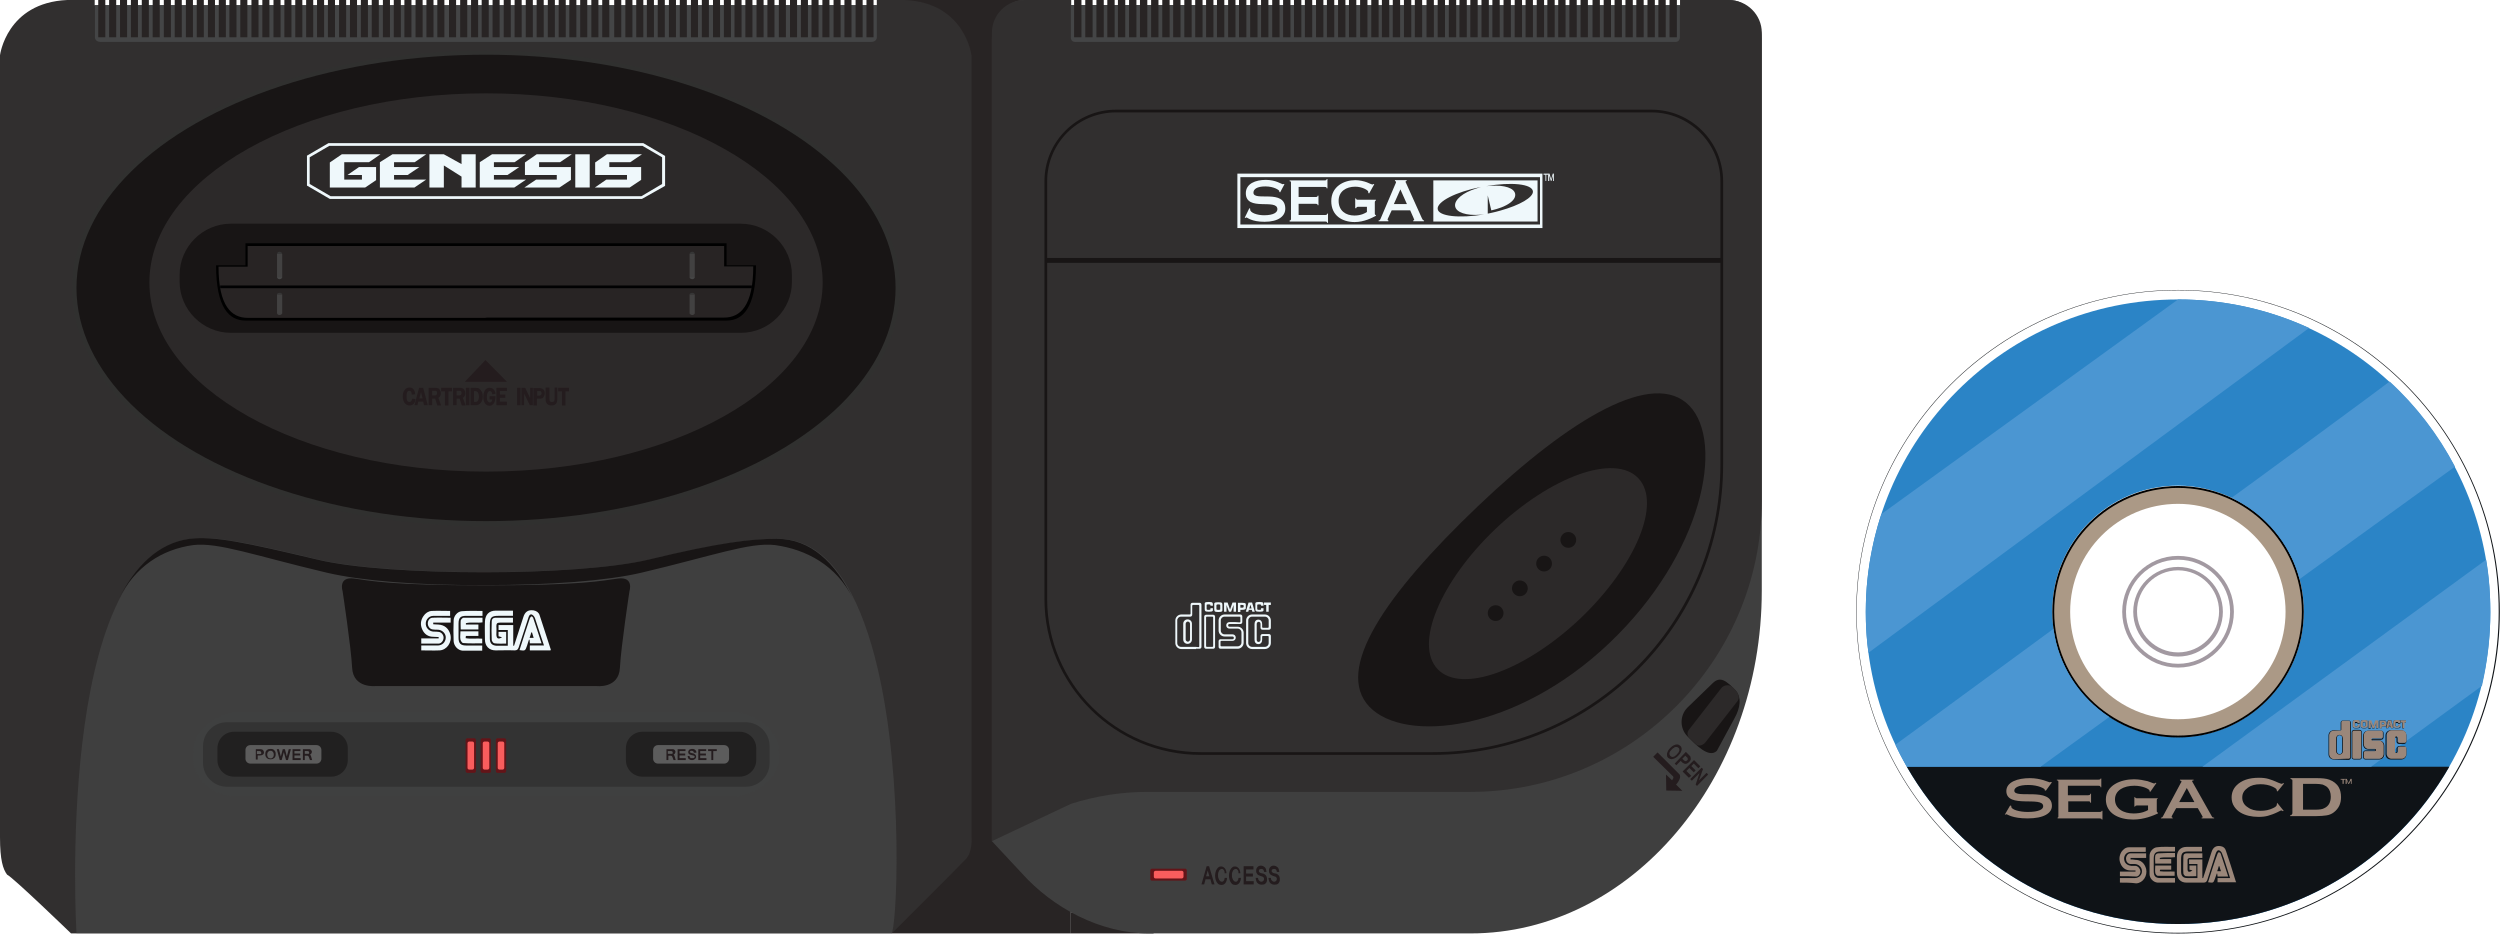 <?xml version="1.0" encoding="UTF-8" standalone="no"?>
<!-- Generator: Adobe Illustrator 19.0.0, SVG Export Plug-In . SVG Version: 6.00 Build 0)  -->

<svg
   xmlns:dc="http://purl.org/dc/elements/1.1/"
   xmlns:cc="http://creativecommons.org/ns#"
   xmlns:rdf="http://www.w3.org/1999/02/22-rdf-syntax-ns#"
   xmlns:svg="http://www.w3.org/2000/svg"
   xmlns="http://www.w3.org/2000/svg"
   xmlns:sodipodi="http://sodipodi.sourceforge.net/DTD/sodipodi-0.dtd"
   xmlns:inkscape="http://www.inkscape.org/namespaces/inkscape"
   version="1.1"
   id="Layer_1"
   x="0px"
   y="0px"
   viewBox="0 0 835.073 311.88"
   xml:space="preserve"
   inkscape:version="0.91 r13725"
   sodipodi:docname="consolegame.svg"
   width="835.073"
   height="311.88"><defs
     id="defs386" /><sodipodi:namedview
     pagecolor="#ffffff"
     bordercolor="#666666"
     borderopacity="1"
     objecttolerance="10"
     gridtolerance="10"
     guidetolerance="10"
     inkscape:pageopacity="0"
     inkscape:pageshadow="2"
     inkscape:window-width="1920"
     inkscape:window-height="1027"
     id="namedview384"
     showgrid="false"
     fit-margin-top="0"
     fit-margin-left="0"
     fit-margin-right="0"
     fit-margin-bottom="0"
     inkscape:zoom="0.54997684"
     inkscape:cx="323.64999"
     inkscape:cy="171.45"
     inkscape:window-x="-8"
     inkscape:window-y="-8"
     inkscape:window-maximized="1"
     inkscape:current-layer="Layer_1" /><path
     d="M 427.6,413.08"
     id="path3"
     inkscape:connector-curvature="0"
     style="fill:#181515" /><g
     id="g5"
     transform="scale(0.909,0.909)"><g
       id="g7"><rect
         x="327.7"
         y="0"
         width="65.8"
         height="343"
         id="rect9"
         style="fill:#282424" /><rect
         x="393.5"
         y="335.2"
         width="30.4"
         height="7.8"
         id="rect11"
         style="fill:#282424" /></g><g
       id="g13"><path
         d="m 24.7,0 10.1,0 0,1.9 287.4,0 0,-1.9 8.7,0 c 0.5,0 0.9,0 1.4,0 22.4,0.9 24.7,20.4 24.7,20.4 l 0,286.8 c 0,0 0.6,5.7 -2.1,8.5 -5.2,5.4 -23.2,23.3 -27.2,27.3 L 26.1,343 C 26.1,343 4.8,322.4 2.6,321.4 1.1,319.4 0,316 0,307.7 L 0,20.3 C 0,20.3 2.4,1 24.7,0 Z"
         id="path15"
         inkscape:connector-curvature="0"
         style="fill:#312f2f" /><path
         id="XMLID_748_"
         d="m 327.9,342.3 c -0.1,0.3 -0.1,0.5 -0.2,0.6 l -299.6,0 c 0,0 -8.2,-138.1 41.8,-144.9 9.2,-1.1 20.8,1.3 46.9,7.6 26.2,6.2 95.9,6.2 122.1,0 26.2,-6.2 37.6,-7.6 46.9,-7.6 17.3,0 28,16.9 34.5,39.2 11.7,40.1 9.6,97.6 7.6,105.1 z"
         inkscape:connector-curvature="0"
         style="fill:#3f3f3f" /><path
         id="XMLID_746_"
         d="m 178.6,215.1 c -35.4,0 -42.4,-1.7 -48.5,-2.5 -6,-0.8 -4.2,4.7 -4.2,4.7 0,0 3.1,20.4 3.5,28.1 0.4,7.7 8.7,6.7 8.7,6.7 l 81,0 c 0,0 8.3,1.1 8.7,-6.7 0.4,-7.8 3.5,-28.1 3.5,-28.1 0,0 1.8,-5.5 -4.2,-4.7 -6.1,0.8 -13.2,2.5 -48.5,2.5 z"
         inkscape:connector-curvature="0"
         style="fill:#181515" /><ellipse
         id="XMLID_745_"
         cx="178.6"
         cy="106"
         rx="152.1"
         ry="87.4"
         style="fill:#30302f" /><ellipse
         id="XMLID_744_"
         cx="178.6"
         cy="105.8"
         rx="150.5"
         ry="85.7"
         style="fill:#181515" /><ellipse
         id="XMLID_743_"
         cx="178.6"
         cy="103.8"
         rx="123.7"
         ry="69.5"
         style="fill:#2c2929" /><polygon
         id="XMLID_742_"
         points="186.3,140.3 178.4,132.3 170.8,140.3 "
         style="fill:#241c1e" /><g
         id="SEGA_1_"><path
           id="XMLID_724_"
           d="m 202.3,239 c -2.5,0 -5,0 -7.6,0 0,-0.6 0,-1.1 0,-1.8 1.6,0 3.3,0 5.2,0 -0.4,-1.1 -0.7,-2.1 -1,-3 -0.8,-2.3 -1.5,-4.7 -2.3,-7 -0.2,-0.6 -0.7,-1.2 -1.2,-1.4 -0.8,-0.2 -1.1,0.7 -1.3,1.4 -1.2,3.6 -2.3,7.1 -3.5,10.7 -0.3,0.8 -0.6,1.1 -1.5,1.1 -2.3,-0.1 -4.7,0 -7,0 -2.4,0 -3.9,-1.6 -3.9,-4 0,-2.2 -0.1,-4.4 0,-6.6 0.1,-2.5 1.5,-4 3.9,-4 2.1,0 4.2,0 6.4,0 0,0.6 0,1.2 0,1.9 -1.8,0 -3.6,0 -5.4,0 -2.5,0 -3.1,0.6 -3.1,3.3 0,1.7 0,3.3 0,5 0,1.8 0.8,2.6 2.5,2.7 1.4,0 2.7,0 4.1,0 0,-2 0,-3.8 0,-5.8 -1.2,0 -2.3,0 -3.4,0 0,-0.7 0,-1.2 0,-1.8 1.8,0 3.5,0 5.4,0 0,2.5 0,5.1 0,7.6 0.1,0 0.2,0 0.3,0 1.1,-3.5 2.3,-7 3.4,-10.5 0.6,-2 1.8,-2.8 3.8,-2.5 1.1,0.2 1.9,0.8 2.2,1.8 1.4,4.2 2.7,8.4 4.1,12.6 0,0.1 -0.1,0.2 -0.1,0.3 z"
           inkscape:connector-curvature="0"
           style="fill:#eff8fb" /><path
           id="XMLID_723_"
           d="m 154.8,239 c 0,-0.6 0,-1.2 0,-1.8 2,0 4,0 6,0 1.7,0 2.9,-1.2 3,-2.8 0.1,-1.5 -1.2,-2.9 -2.8,-3 -0.7,0 -1.3,0 -2,-0.1 -1,-0.1 -1.8,-1.1 -1.8,-2.2 0,-1.1 0.7,-2.1 1.8,-2.1 2.2,-0.1 4.3,0 6.6,0 0,0.6 0,1.1 0,1.8 -1.1,0 -2.2,0 -3.3,0 -1,0 -2,0 -3.1,0 0,0.2 0,0.4 0,0.6 0.6,0 1.2,0.1 1.8,0.1 2.3,0.1 3.9,1.4 4.5,3.7 0.7,2.8 -1.3,5.7 -4,5.8 -2.2,0.1 -4.3,0 -6.7,0 z"
           inkscape:connector-curvature="0"
           style="fill:#eff8fb" /><path
           id="XMLID_722_"
           d="m 154.8,236.5 c 0,-0.7 0,-1.2 0,-1.9 2.2,0 4.3,0 6.4,0 0,-0.2 0,-0.4 0,-0.5 -0.7,0 -1.3,-0.1 -2,-0.1 -1.8,0 -3.2,-0.9 -4,-2.6 -0.8,-1.7 -0.7,-3.4 0.4,-5 0.7,-1.1 1.8,-1.8 3,-1.9 2.2,-0.1 4.5,0 6.8,0 0,0.6 0,1.1 0,1.8 -2,0 -4,0 -6.1,0 -2,0 -3.3,1.9 -2.7,3.8 0.4,1.1 1.4,1.9 2.7,2 0.6,0 1.3,0 1.9,0.1 1,0.1 1.8,1.1 1.8,2.1 0,1.1 -0.8,2.1 -1.7,2.2 -2,0 -4.2,0 -6.5,0 z"
           inkscape:connector-curvature="0"
           style="fill:#eff8fb" /><path
           id="XMLID_721_"
           d="m 177.3,224.5 c 0,0.6 0,1.1 0,1.8 -2,0 -4,0 -6,0 -2.1,0 -2.8,0.7 -2.8,2.9 0,1.7 0,3.5 0,5.2 0,2 0.8,2.8 2.7,2.8 2,0 4,0 6,0 0,0.6 0,1.1 0,1.9 -1.5,0 -2.9,0 -4.4,0 -0.9,0 -1.8,0 -2.8,0 -1.7,-0.1 -3.2,-1.7 -3.3,-3.5 -0.1,-2.5 -0.1,-5.1 0,-7.6 0,-1.6 1.4,-3.3 3,-3.4 2.5,-0.2 5,-0.1 7.6,-0.1 z"
           inkscape:connector-curvature="0"
           style="fill:#eff8fb" /><path
           id="XMLID_718_"
           d="m 190.9,238.9 c 1.3,-4 2.5,-7.9 3.8,-11.7 0.1,-0.3 0.4,-0.6 0.6,-0.7 0.1,-0.1 0.5,0.3 0.6,0.5 1,3.1 2.1,6.2 3.1,9.4 -1.5,0 -2.9,0 -4.3,0 0,-0.5 -0.1,-0.9 -0.1,-1.3 -0.1,0 -0.1,0 -0.2,-0.1 -0.2,0.7 -0.5,1.4 -0.7,2.2 -0.7,2 -0.7,2 -2.8,1.7 z m 3.7,-4.5 c 0.6,0 0.9,0 1.5,0 -0.2,-0.7 -0.4,-1.4 -0.6,-2 -0.1,0 -0.2,0 -0.3,0 -0.1,0.6 -0.3,1.2 -0.6,2 z"
           inkscape:connector-curvature="0"
           style="fill:#eff8fb" /><path
           id="XMLID_717_"
           d="m 184.5,234.2 c -0.6,-0.2 -0.9,-0.3 -1.3,-0.4 0,-0.5 0,-1 0,-1.6 0.9,0 1.8,0 2.8,0 0,1.4 0,2.8 0,4.3 -1.4,0 -2.9,0.1 -4.3,-0.1 -0.4,0 -0.9,-0.7 -1,-1.2 -0.1,-2.3 -0.1,-4.6 0,-6.9 0,-0.8 0.5,-1.3 1.3,-1.3 2.1,0 4.3,0 6.5,0 0,0.6 0,1.2 0,1.8 -1.6,0 -3.2,0 -4.8,0 -1,0 -1.3,0.3 -1.3,1.3 0.1,1.1 0,2.2 0,3.2 0.1,1.4 0.7,1.7 2.1,0.9 z"
           inkscape:connector-curvature="0"
           style="fill:#eff8fb" /><path
           id="XMLID_359_"
           d="m 171.1,234.5 c 2,0.4 4,0 6.1,0.2 0,0.6 0,1.1 0,1.7 -2.4,0 -4.7,0.1 -7,-0.1 -0.4,0 -0.9,-0.8 -1,-1.3 -0.2,-0.9 0,-1.9 0,-3 2.2,0 4.3,0 6.6,0 0,0.5 0,1.1 0,1.7 -1.5,0 -3.1,0 -4.6,0 0,0.4 -0.1,0.6 -0.1,0.8 z"
           inkscape:connector-curvature="0"
           style="fill:#eff8fb" /><path
           id="XMLID_358_"
           d="m 177.3,227 c 0,0.6 0,1.2 0,1.7 -2,0.3 -4.1,-0.2 -6.1,0.3 0,0.2 0,0.3 0,0.5 1.5,0 3,0 4.6,0 0,0.7 0,1.2 0,1.8 -2.1,0 -4.3,0 -6.5,0 0,-1.1 -0.1,-2.2 0,-3.3 0.1,-0.4 0.7,-1 1,-1 2.3,0 4.6,0 7,0 z"
           inkscape:connector-curvature="0"
           style="fill:#eff8fb" /></g><g
         id="XMLID_212_"><path
           id="XMLID_90_"
           d="m 152.6,144.9 -1.3,0.1 c 0,-0.9 -0.3,-1.4 -0.9,-1.4 -0.7,0 -1,0.7 -1,2.1 0,0.8 0.1,1.4 0.3,1.6 0.2,0.3 0.4,0.4 0.8,0.4 0.5,0 0.8,-0.4 1,-1.2 l 1.2,0.1 c -0.1,0.8 -0.3,1.4 -0.7,1.8 -0.4,0.4 -0.9,0.6 -1.5,0.6 -0.7,0 -1.3,-0.3 -1.8,-0.9 -0.4,-0.6 -0.7,-1.4 -0.7,-2.4 0,-1 0.2,-1.8 0.7,-2.4 0.4,-0.6 1,-0.9 1.8,-0.9 1.2,0 1.9,0.8 2.1,2.5 z"
           inkscape:connector-curvature="0"
           style="fill:#241c1e" /><path
           id="XMLID_87_"
           d="m 155.5,142.5 1.7,6.4 -1.4,0 -0.3,-1.3 -1.8,0 -0.3,1.3 -1.1,0 1.7,-6.4 1.5,0 z m -1.4,3.9 1.2,0 -0.6,-2.3 -0.6,2.3 z"
           inkscape:connector-curvature="0"
           style="fill:#241c1e" /><path
           id="XMLID_84_"
           d="m 158.8,146.4 0,2.5 -1.3,0 0,-6.4 2.4,0 c 0.4,0 0.8,0.1 1.1,0.2 0.3,0.1 0.5,0.3 0.7,0.7 0.2,0.3 0.3,0.7 0.3,1.1 0,0.8 -0.3,1.3 -0.9,1.7 l 1,2.8 -1.4,0 -0.8,-2.5 -1.1,0 z m 0,-2.7 0,1.6 0.8,0 c 0.3,0 0.4,0 0.6,-0.1 0.1,0 0.2,-0.1 0.3,-0.3 0.1,-0.1 0.1,-0.3 0.1,-0.5 0,-0.2 0,-0.3 -0.1,-0.5 -0.1,-0.2 -0.2,-0.2 -0.3,-0.3 -0.1,0 -0.3,0 -0.6,0 l -0.8,0 z"
           inkscape:connector-curvature="0"
           style="fill:#241c1e" /><path
           id="XMLID_82_"
           d="m 166.1,142.5 0,1.3 -1.3,0 0,5.2 -1.3,0 0,-5.2 -1.4,0 0,-1.3 4,0 z"
           inkscape:connector-curvature="0"
           style="fill:#241c1e" /><path
           id="XMLID_79_"
           d="m 167.8,146.4 0,2.5 -1.3,0 0,-6.4 2.4,0 c 0.4,0 0.8,0.1 1.1,0.2 0.3,0.1 0.5,0.3 0.7,0.7 0.2,0.3 0.3,0.7 0.3,1.1 0,0.8 -0.3,1.3 -0.9,1.7 l 1,2.8 -1.4,0 -0.8,-2.5 -1.1,0 z m 0,-2.7 0,1.6 0.8,0 c 0.3,0 0.4,0 0.6,-0.1 0.1,0 0.2,-0.1 0.3,-0.3 0.1,-0.1 0.1,-0.3 0.1,-0.5 0,-0.2 0,-0.3 -0.1,-0.5 -0.1,-0.1 -0.2,-0.2 -0.3,-0.3 -0.1,0 -0.3,0 -0.6,0 l -0.8,0 z"
           inkscape:connector-curvature="0"
           style="fill:#241c1e" /><path
           id="XMLID_77_"
           d="m 172.5,142.5 0,6.4 -1.3,0 0,-6.4 1.3,0 z"
           inkscape:connector-curvature="0"
           style="fill:#241c1e" /><path
           id="XMLID_18_"
           d="m 172.9,142.5 1.7,0 c 0.7,0 1.2,0.1 1.5,0.3 0.3,0.2 0.6,0.6 0.9,1.1 0.3,0.5 0.4,1.1 0.4,1.8 0,0.9 -0.2,1.7 -0.7,2.3 -0.5,0.6 -1.1,0.9 -1.9,0.9 l -1.9,0 0,-6.4 z m 1.3,1.2 0,4 0.5,0 c 0.5,0 0.8,-0.2 1,-0.6 0.2,-0.4 0.3,-0.9 0.3,-1.4 0,-0.4 -0.1,-0.7 -0.2,-1.1 -0.1,-0.3 -0.3,-0.6 -0.5,-0.7 -0.2,-0.1 -0.4,-0.2 -0.7,-0.2 l -0.4,0 z"
           inkscape:connector-curvature="0"
           style="fill:#241c1e" /><path
           id="XMLID_16_"
           d="m 182.1,145.5 c 0,0 0,2 -0.7,2.8 -0.7,0.7 -0.9,0.8 -1.5,0.8 -0.7,0 -1.3,-0.3 -1.7,-0.9 -0.4,-0.6 -0.6,-1.4 -0.6,-2.3 0,-1 0.2,-1.8 0.6,-2.5 0.4,-0.6 1,-0.9 1.7,-0.9 0.6,0 1.1,0.2 1.5,0.6 0.4,0.4 0.6,0.9 0.7,1.6 l -1.2,0.2 c -0.1,-0.8 -0.4,-1.2 -0.9,-1.2 -0.3,0 -0.6,0.2 -0.8,0.6 -0.2,0.4 -0.3,0.9 -0.3,1.6 0,0.7 0.1,1.2 0.3,1.5 0.2,0.3 0.5,0.5 0.8,0.5 0.2,0 0.4,-0.1 0.6,-0.3 0.2,-0.2 0.3,-0.5 0.3,-0.8 l -1,0 0,-1.2 2.2,0 z"
           inkscape:connector-curvature="0"
           style="fill:#241c1e" /><path
           id="XMLID_14_"
           d="m 186.3,143.7 -2.6,0 0,1.3 2,0 0,1.2 -2,0 0,1.4 2.6,0 0,1.3 -3.9,0 0,-6.4 3.9,0 0,1.2 z"
           inkscape:connector-curvature="0"
           style="fill:#241c1e" /><path
           id="XMLID_12_"
           d="m 191.3,142.5 0,6.4 -1.3,0 0,-6.4 1.3,0 z"
           inkscape:connector-curvature="0"
           style="fill:#241c1e" /><path
           id="XMLID_10_"
           d="m 195.8,142.5 0,6.4 -1.1,0 -2.1,-4.3 c 0,0.1 0,0.2 0,0.2 0,0.1 0,0.2 0,0.3 l 0,3.8 -1,0 0,-6.4 1.4,0 1.8,3.8 c 0,-0.2 0,-0.3 0,-0.4 l 0,-3.4 1,0 z"
           inkscape:connector-curvature="0"
           style="fill:#241c1e" /><path
           id="XMLID_7_"
           d="m 197.3,146.6 0,2.4 -1.3,0 0,-6.4 2.1,0 c 0.5,0 0.8,0.1 1.1,0.2 0.3,0.1 0.5,0.3 0.7,0.6 0.2,0.3 0.3,0.7 0.3,1.1 0,0.3 -0.1,0.6 -0.2,0.9 -0.1,0.3 -0.3,0.5 -0.4,0.7 -0.2,0.2 -0.4,0.3 -0.6,0.3 -0.2,0.1 -0.5,0.1 -0.9,0.1 l -0.8,0 z m 0,-1.2 0.8,0 c 0.3,0 0.5,-0.1 0.7,-0.3 0.2,-0.2 0.2,-0.4 0.2,-0.6 0,-0.3 -0.1,-0.5 -0.2,-0.6 -0.1,-0.2 -0.4,-0.2 -0.6,-0.2 l -0.8,0 0,1.7 z"
           inkscape:connector-curvature="0"
           style="fill:#241c1e" /><path
           id="XMLID_5_"
           d="m 204.8,142.5 0,4 c 0,0.6 -0.1,1.1 -0.2,1.4 -0.1,0.3 -0.4,0.6 -0.7,0.8 -0.3,0.2 -0.8,0.3 -1.3,0.3 -0.5,0 -0.9,-0.1 -1.2,-0.3 -0.3,-0.2 -0.5,-0.4 -0.7,-0.8 -0.2,-0.4 -0.2,-0.8 -0.2,-1.5 l 0,-4 1.4,0 0,4 c 0,0.3 0,0.6 0.1,0.8 0,0.2 0.1,0.3 0.3,0.4 0.2,0.1 0.3,0.1 0.5,0.1 0.2,0 0.4,0 0.6,-0.1 0.2,-0.1 0.2,-0.2 0.3,-0.4 0,-0.2 0.1,-0.4 0.1,-0.8 l 0,-4 1,0 z"
           inkscape:connector-curvature="0"
           style="fill:#241c1e" /><path
           id="XMLID_3_"
           d="m 209.1,142.5 0,1.3 -1.3,0 0,5.2 -1.3,0 0,-5.2 -1.4,0 0,-1.3 4,0 z"
           inkscape:connector-curvature="0"
           style="fill:#241c1e" /></g><g
         id="g47"><path
           d="m 272.3,122.3 -187.5,0 C 74.5,122.3 66,113.8 66,103.5 L 66,101 C 66,90.7 74.5,82.2 84.8,82.2 l 187.4,0 c 10.3,0 18.8,8.5 18.8,18.8 l 0,2.5 c 0.1,10.3 -8.4,18.8 -18.7,18.8 z"
           id="path49"
           inkscape:connector-curvature="0"
           style="fill:#181515" /><path
           d="m 178.2,117.8 88.8,0 c 5.9,0 10.8,-4.6 10.8,-20.3 l -10.8,0 0,-8.1 0.4,0 -88.8,0 0,0 -88.8,0 0.4,0 0,8.1 -10.8,0 c 0,15.6 4.8,20.3 10.8,20.3 l 88.8,0"
           id="path51"
           inkscape:connector-curvature="0" /><path
           d="m 178.2,116.7 87.9,0 c 5.9,0 10.7,-4.3 10.7,-18.8 l -10.7,0 0,-7.5 0.4,0 -87.9,0 0,0 -88,0 0.4,0 0,7.6 -10.7,0 c 0,14.5 4.8,18.8 10.7,18.8 l 87.9,0"
           id="path53"
           inkscape:connector-curvature="0"
           style="fill:#282424" /><rect
           x="80.9"
           y="104.9"
           width="195.4"
           height="1"
           id="rect55"
           style="fill:#010102" /><g
           id="g57"><g
             id="g59"><path
               d="m 103.7,93.3 -1.9,0 c 0,-0.4 0.4,-0.8 0.9,-0.8 l 0,0 c 0.5,0 1,0.4 1,0.8 z"
               id="path61"
               inkscape:connector-curvature="0"
               style="fill:#363636" /><path
               d="m 103.7,101.8 -1.9,0 c 0,0.4 0.4,0.8 0.9,0.8 l 0,0 c 0.5,0 1,-0.3 1,-0.8 z"
               id="path63"
               inkscape:connector-curvature="0"
               style="fill:#464646" /><rect
               x="101.8"
               y="93.3"
               width="1.9"
               height="8.6"
               id="rect65"
               style="fill:#424141" /></g><g
             id="g67"><path
               d="m 103.7,108.2 -1.9,0 c 0,-0.3 0.4,-0.6 0.9,-0.6 l 0,0 c 0.5,0 1,0.2 1,0.6 z"
               id="path69"
               inkscape:connector-curvature="0"
               style="fill:#363636" /><path
               d="m 103.7,115.1 -1.9,0 c 0,0.3 0.4,0.6 0.9,0.6 l 0,0 c 0.5,0 1,-0.3 1,-0.6 z"
               id="path71"
               inkscape:connector-curvature="0"
               style="fill:#464646" /><rect
               x="101.8"
               y="108.2"
               width="1.9"
               height="6.9"
               id="rect73"
               style="fill:#424141" /></g><g
             id="g75"><path
               d="m 253.4,93.3 1.9,0 c 0,-0.4 -0.4,-0.8 -0.9,-0.8 l 0,0 c -0.5,0 -1,0.4 -1,0.8 z"
               id="path77"
               inkscape:connector-curvature="0"
               style="fill:#363636" /><path
               d="m 253.4,101.8 1.9,0 c 0,0.4 -0.4,0.8 -0.9,0.8 l 0,0 c -0.5,0 -1,-0.3 -1,-0.8 z"
               id="path79"
               inkscape:connector-curvature="0"
               style="fill:#464646" /><rect
               x="253.4"
               y="93.3"
               width="1.9"
               height="8.6"
               id="rect81"
               style="fill:#424141" /></g><g
             id="g83"><path
               d="m 253.4,108.2 1.9,0 c 0,-0.3 -0.4,-0.6 -0.9,-0.6 l 0,0 c -0.5,0 -1,0.2 -1,0.6 z"
               id="path85"
               inkscape:connector-curvature="0"
               style="fill:#363636" /><path
               d="m 253.4,115.1 1.9,0 c 0,0.3 -0.4,0.6 -0.9,0.6 l 0,0 c -0.5,0 -1,-0.3 -1,-0.6 z"
               id="path87"
               inkscape:connector-curvature="0"
               style="fill:#464646" /><rect
               x="253.4"
               y="108.2"
               width="1.9"
               height="6.9"
               id="rect89"
               style="fill:#424141" /></g></g></g><path
         id="XMLID_250_"
         d="m 43.5,220.3 c 6.2,-12.2 16,-18.4 27.5,-20 9.2,-1.1 22.7,3.9 48.9,10.1 13.1,3.1 33.9,4.7 58,4.6 24.1,0 44.9,-1.5 58,-4.6 26.2,-6.2 39.6,-11.2 48.9,-10.1 11.5,1.6 22.5,7.4 28.6,19.6 -6.5,-13.2 -15.5,-21.9 -28,-21.9 -9.3,0 -20.8,1.3 -46.9,7.6 -13,3.1 -36.8,4.7 -60.6,4.7 -24.1,0 -48.3,-1.5 -61.4,-4.7 -26.2,-6.2 -37.7,-8.7 -46.9,-7.6 -11.5,1.6 -19.9,10.1 -26.1,22.3 z"
         inkscape:connector-curvature="0"
         style="fill:#181515" /><g
         id="g92"><path
           id="XMLID_350_"
           d="m 286.3,277.2 c 0,13.2 -15.2,15.5 -15.2,15.5 l -92.5,0 c 0,0 -89.8,0 -92.5,0 -2.7,0 -15.2,-2.2 -15.2,-15.5 0,-13.2 15.2,-15.5 15.2,-15.5 l 92.5,0 92.5,0 c 0,0 15.2,2.3 15.2,15.5 z"
           inkscape:connector-curvature="0"
           style="fill:#3f4040" /><path
           id="XMLID_349_"
           d="m 274,289.1 -190.6,0 c -4.8,0 -8.8,-3.9 -8.8,-8.8 l 0,-6.1 c 0,-4.8 3.9,-8.8 8.8,-8.8 l 190.6,0 c 4.8,0 8.8,3.9 8.8,8.8 l 0,6.1 c 0,4.9 -3.9,8.8 -8.8,8.8 z"
           inkscape:connector-curvature="0"
           style="fill:#333333" /><path
           id="voyant_6_"
           d="m 174.3,284 -2.6,0 c -0.3,0 -0.6,-0.3 -0.6,-0.6 l 0,-11.5 c 0,-0.3 0.3,-0.6 0.6,-0.6 l 2.6,0 c 0.3,0 0.6,0.3 0.6,0.6 l 0,11.5 c 0,0.3 -0.3,0.6 -0.6,0.6 z"
           inkscape:connector-curvature="0"
           style="fill:#631418" /><path
           id="voyant_5_"
           d="m 179.8,284 -2.6,0 c -0.3,0 -0.6,-0.3 -0.6,-0.6 l 0,-11.5 c 0,-0.3 0.3,-0.6 0.6,-0.6 l 2.6,0 c 0.3,0 0.6,0.3 0.6,0.6 l 0,11.5 c 0.1,0.3 -0.2,0.6 -0.6,0.6 z"
           inkscape:connector-curvature="0"
           style="fill:#631418" /><path
           id="voyant_4_"
           d="m 185.4,284 -2.6,0 c -0.3,0 -0.6,-0.3 -0.6,-0.6 l 0,-11.5 c 0,-0.3 0.3,-0.6 0.6,-0.6 l 2.6,0 c 0.3,0 0.6,0.3 0.6,0.6 l 0,11.5 c 0,0.3 -0.3,0.6 -0.6,0.6 z"
           inkscape:connector-curvature="0"
           style="fill:#631418" /><path
           id="bouton_8_"
           d="m 271.8,285.4 -35.7,0 c -3.4,0 -6.1,-2.7 -6.1,-6.1 l 0,-4.3 c 0,-3.4 2.7,-6.1 6.1,-6.1 l 35.7,0 c 3.4,0 6.1,2.7 6.1,6.1 l 0,4.3 c 0,3.4 -2.8,6.1 -6.1,6.1 z"
           inkscape:connector-curvature="0"
           style="fill:#212020" /><path
           id="bouton_6_"
           d="m 121.7,285.4 -35.7,0 c -3.4,0 -6.1,-2.7 -6.1,-6.1 l 0,-4.3 c 0,-3.4 2.7,-6.1 6.1,-6.1 l 35.7,0 c 3.4,0 6.1,2.7 6.1,6.1 l 0,4.3 c 0,3.4 -2.7,6.1 -6.1,6.1 z"
           inkscape:connector-curvature="0"
           style="fill:#212020" /><path
           id="bouton_5_"
           d="m 116.3,280.6 -24.3,0 c -1,0 -1.8,-0.8 -1.8,-1.8 l 0,-3.2 c 0,-1 0.8,-1.8 1.8,-1.8 l 24.3,0 c 1,0 1.8,0.8 1.8,1.8 l 0,3.2 c 0,1 -0.8,1.8 -1.8,1.8 z"
           inkscape:connector-curvature="0"
           style="fill:#5c5c5c" /><g
           id="g102"><path
             d="m 93.9,275.3 1.5,0 c 0.1,0 0.3,0 0.4,0 0.1,0 0.3,0 0.4,0.1 0.1,0 0.2,0.1 0.3,0.1 0.1,0.1 0.2,0.1 0.2,0.2 0.1,0.1 0.1,0.2 0.2,0.3 0,0.1 0.1,0.3 0.1,0.4 0,0.4 -0.1,0.7 -0.4,0.9 -0.3,0.2 -0.6,0.3 -1.1,0.3 l -0.8,0 0,1.5 -0.7,0 0,-3.8 z m 0.7,1.8 0.8,0 c 0.1,0 0.3,0 0.3,0 0,0 0.2,-0.1 0.2,-0.1 0.1,0 0.1,-0.1 0.1,-0.2 0,-0.1 0,-0.2 0,-0.2 0,-0.1 0,-0.2 -0.1,-0.3 0,-0.1 -0.1,-0.1 -0.2,-0.2 -0.1,0 -0.2,-0.1 -0.2,-0.1 -0.1,0 -0.2,0 -0.3,0 l -0.8,0 0,1.1 z"
             id="path104"
             inkscape:connector-curvature="0"
             style="fill:#241c1e" /><path
             d="m 99.4,275.2 c 0.3,0 0.5,0 0.8,0.1 0.3,0.1 0.4,0.2 0.6,0.4 0.2,0.2 0.3,0.4 0.4,0.6 0.1,0.3 0.1,0.5 0.1,0.8 0,0.3 0,0.6 -0.1,0.8 -0.1,0.3 -0.2,0.5 -0.4,0.6 -0.2,0.2 -0.4,0.3 -0.6,0.4 -0.2,0.1 -0.5,0.1 -0.8,0.1 -0.3,0 -0.5,0 -0.8,-0.1 -0.2,-0.1 -0.4,-0.2 -0.6,-0.4 -0.2,-0.2 -0.3,-0.4 -0.4,-0.6 -0.1,-0.3 -0.1,-0.5 -0.1,-0.8 0,-0.3 0,-0.6 0.1,-0.8 0.1,-0.3 0.2,-0.5 0.4,-0.6 0.2,-0.2 0.4,-0.3 0.6,-0.4 0.3,0 0.6,-0.1 0.8,-0.1 z m 0,3.5 c 0.2,0 0.3,0 0.5,-0.1 0.1,-0.1 0.3,-0.2 0.4,-0.3 0.1,-0.1 0.2,-0.3 0.2,-0.4 0.1,-0.2 0.1,-0.4 0.1,-0.6 0,-0.2 0,-0.4 -0.1,-0.6 -0.1,-0.2 -0.1,-0.3 -0.2,-0.4 -0.1,-0.1 -0.2,-0.2 -0.4,-0.3 -0.1,-0.1 -0.3,-0.1 -0.5,-0.1 -0.2,0 -0.3,0 -0.5,0.1 -0.1,0.1 -0.3,0.2 -0.4,0.3 -0.1,0.1 -0.2,0.3 -0.2,0.4 -0.1,0.2 -0.1,0.4 -0.1,0.6 0,0.2 0,0.4 0.1,0.6 0.1,0.2 0.1,0.3 0.2,0.4 0.1,0.1 0.2,0.2 0.4,0.3 0.2,0 0.4,0.1 0.5,0.1 z"
             id="path106"
             inkscape:connector-curvature="0"
             style="fill:#241c1e" /><path
             d="m 106.9,275.3 -1.1,4 -0.7,0 -0.8,-2.9 -0.8,2.9 -0.7,0 -1.1,-4 0.8,0 0.7,2.7 0.7,-2.7 0.8,0 0.7,2.7 0.7,-2.7 0.8,0 z"
             id="path108"
             inkscape:connector-curvature="0"
             style="fill:#241c1e" /><path
             d="m 110.5,279.3 -3,0 0,-4 2.9,0 0,0.7 -2.2,0 0,0.9 2.1,0 0,0.7 -2.1,0 0,1 2.3,0 0,0.7 z"
             id="path110"
             inkscape:connector-curvature="0"
             style="fill:#241c1e" /><path
             d="m 114.7,279.3 -0.8,0 -0.4,-1.1 c 0,-0.1 -0.1,-0.1 -0.1,-0.2 0,-0.1 -0.1,-0.1 -0.2,-0.2 -0.1,0 -0.1,-0.1 -0.2,-0.1 -0.1,0 -0.1,0 -0.2,0 l -0.8,0 0,1.6 -0.7,0 0,-4 1.8,0 c 0.1,0 0.2,0 0.3,0 0.1,0 0.2,0 0.3,0 0.1,0 0.2,0 0.3,0.1 0.1,0 0.2,0.1 0.2,0.1 0.1,0.1 0.1,0.1 0.2,0.2 0,0.1 0.1,0.1 0.1,0.2 0,0.1 0.1,0.2 0.1,0.2 0,0.1 0,0.2 0,0.2 0,0.2 -0.1,0.4 -0.2,0.6 -0.1,0.2 -0.3,0.3 -0.5,0.4 0.2,0.1 0.3,0.3 0.4,0.6 l 0.4,1.4 z m -2.7,-2.3 1,0 c 0.1,0 0.2,0 0.3,0 0.1,0 0.2,0 0.2,-0.1 0.1,0 0.1,-0.1 0.1,-0.2 0,-0.1 0,-0.1 0,-0.2 0,-0.2 -0.1,-0.3 -0.2,-0.4 -0.1,-0.1 -0.3,-0.1 -0.5,-0.1 l -0.9,0 0,1 z"
             id="path112"
             inkscape:connector-curvature="0"
             style="fill:#241c1e" /></g><path
           id="bouton_7_"
           d="m 266.1,280.6 -24.3,0 c -1,0 -1.8,-0.8 -1.8,-1.8 l 0,-3.2 c 0,-1 0.8,-1.8 1.8,-1.8 l 24.3,0 c 1,0 1.8,0.8 1.8,1.8 l 0,3.2 c 0,1 -0.8,1.8 -1.8,1.8 z"
           inkscape:connector-curvature="0"
           style="fill:#5c5c5c" /><g
           id="g115"><path
             d="m 248.3,279.3 -0.8,0 -0.4,-1.1 c 0,-0.1 -0.1,-0.1 -0.1,-0.2 0,-0.1 -0.1,-0.1 -0.2,-0.2 -0.1,0 -0.1,-0.1 -0.2,-0.1 -0.1,0 -0.1,0 -0.2,0 l -0.8,0 0,1.6 -0.7,0 0,-4 1.8,0 c 0.1,0 0.2,0 0.3,0 0.1,0 0.2,0 0.3,0 0.1,0 0.2,0 0.3,0.1 0.1,0 0.2,0.1 0.2,0.1 0.1,0.1 0.1,0.1 0.2,0.2 0,0.1 0.1,0.1 0.1,0.2 0,0.1 0.1,0.2 0.1,0.2 0,0.1 0,0.2 0,0.2 0,0.2 -0.1,0.4 -0.2,0.6 -0.1,0.2 -0.3,0.3 -0.5,0.4 0.2,0.1 0.3,0.3 0.4,0.6 l 0.4,1.4 z m -2.7,-2.3 1,0 c 0.1,0 0.2,0 0.3,0 0.1,0 0.2,0 0.2,-0.1 0.1,0 0.1,-0.1 0.1,-0.2 0,-0.1 0,-0.1 0,-0.2 0,-0.2 -0.1,-0.3 -0.2,-0.4 -0.1,-0.1 -0.3,-0.1 -0.5,-0.1 l -1.1,0 0,1 z"
             id="path117"
             inkscape:connector-curvature="0"
             style="fill:#241c1e" /><path
             d="m 252,279.3 -3,0 0,-4 2.9,0 0,0.7 -2.2,0 0,0.9 2.1,0 0,0.7 -2.1,0 0,1 2.3,0 0,0.7 z"
             id="path119"
             inkscape:connector-curvature="0"
             style="fill:#241c1e" /><path
             d="m 254.3,279.3 c -0.3,0 -0.5,0 -0.7,-0.1 -0.2,-0.1 -0.4,-0.2 -0.5,-0.3 -0.1,-0.1 -0.3,-0.3 -0.3,-0.5 -0.1,-0.2 -0.1,-0.4 -0.1,-0.6 l 0.7,0 c 0,0.1 0,0.3 0.1,0.4 0.1,0.1 0.1,0.2 0.2,0.3 0.1,0.1 0.2,0.1 0.3,0.1 0.1,0 0.2,0 0.4,0 0.1,0 0.2,0 0.3,0 0.1,0 0.2,-0.1 0.3,-0.1 0.1,0 0.1,-0.1 0.2,-0.2 0,-0.1 0.1,-0.1 0.1,-0.2 0,-0.1 0,-0.2 -0.1,-0.2 0,-0.1 -0.1,-0.1 -0.2,-0.2 -0.1,0 -0.2,-0.1 -0.3,-0.1 -0.1,0 -0.3,-0.1 -0.5,-0.1 -0.2,-0.1 -0.4,-0.1 -0.6,-0.2 -0.2,-0.1 -0.3,-0.1 -0.4,-0.2 -0.1,-0.1 -0.2,-0.2 -0.2,-0.3 -0.1,-0.1 -0.1,-0.3 -0.1,-0.4 0,-0.2 0,-0.3 0.1,-0.5 0.1,-0.1 0.2,-0.3 0.3,-0.4 0.1,-0.1 0.3,-0.2 0.5,-0.2 0.2,-0.1 0.4,-0.1 0.6,-0.1 0.2,0 0.4,0 0.6,0.1 0.2,0.1 0.3,0.1 0.5,0.3 0.2,0.2 0.2,0.3 0.3,0.4 0.1,0.2 0.1,0.4 0.1,0.6 l -0.9,0 c -0.1,-0.4 -0.3,-0.7 -0.8,-0.7 -0.2,0 -0.4,0 -0.5,0.1 -0.1,0.1 -0.2,0.2 -0.2,0.3 0,0.1 0,0.1 0,0.1 0,0 0.1,0.1 0.1,0.1 0.1,0 0.1,0.1 0.2,0.1 0.1,0 0.2,0.1 0.3,0.1 0.1,0 0.2,0.1 0.4,0.1 0.1,0 0.2,0.1 0.4,0.1 0.1,0 0.2,0.1 0.3,0.2 0.1,0.1 0.2,0.1 0.3,0.2 0.1,0.1 0.1,0.2 0.2,0.3 0,0.1 0.1,0.3 0.1,0.4 0,0.2 0,0.3 -0.1,0.5 -0.1,0.2 -0.2,0.3 -0.3,0.4 -0.1,0.1 -0.3,0.2 -0.5,0.3 -0.2,0.1 -0.4,0.1 -0.6,0.1 z"
             id="path121"
             inkscape:connector-curvature="0"
             style="fill:#241c1e" /><path
             d="m 259.6,279.3 -3,0 0,-4 2.9,0 0,0.7 -2.2,0 0,0.9 2.1,0 0,0.7 -2.1,0 0,1 2.3,0 0,0.7 z"
             id="path123"
             inkscape:connector-curvature="0"
             style="fill:#241c1e" /><path
             d="m 263.3,276 -1.2,0 0,3.3 -0.7,0 0,-3.3 -1.2,0 0,-0.7 3.2,0 0,0.7 z"
             id="path125"
             inkscape:connector-curvature="0"
             style="fill:#241c1e" /></g><path
           id="voyant_7_"
           d="m 184.7,282.8 -1.2,0 c -0.3,0 -0.6,-0.3 -0.6,-0.6 l 0,-9.1 c 0,-0.3 0.3,-0.6 0.6,-0.6 l 1.2,0 c 0.3,0 0.6,0.3 0.6,0.6 l 0,9.1 c 0,0.3 -0.3,0.6 -0.6,0.6 z"
           inkscape:connector-curvature="0"
           style="fill:#f95d5d" /><path
           id="voyant_8_"
           d="m 179.2,282.8 -1.2,0 c -0.3,0 -0.6,-0.3 -0.6,-0.6 l 0,-9.1 c 0,-0.3 0.3,-0.6 0.6,-0.6 l 1.2,0 c 0.3,0 0.6,0.3 0.6,0.6 l 0,9.1 c 0,0.3 -0.3,0.6 -0.6,0.6 z"
           inkscape:connector-curvature="0"
           style="fill:#f95d5d" /><path
           id="voyant_9_"
           d="m 173.6,282.8 -1.2,0 c -0.3,0 -0.6,-0.3 -0.6,-0.6 l 0,-9.1 c 0,-0.3 0.3,-0.6 0.6,-0.6 l 1.2,0 c 0.3,0 0.6,0.3 0.6,0.6 l 0,9.1 c 0,0.3 -0.3,0.6 -0.6,0.6 z"
           inkscape:connector-curvature="0"
           style="fill:#f95d5d" /></g><g
         id="g130"><g
           id="polygon9_1_"><path
             d="m 235.9,73.1 -114.7,0 -8.4,-4.9 0,-11 7.9,-4.6 115.7,0 8,4.7 0,11 -8.5,4.8 z m -114.4,-1 114.2,0 7.6,-4.5 0,-9.8 -7.2,-4.2 -115.1,0 -7.2,4.2 0,9.8 7.7,4.5 z"
             id="path133"
             inkscape:connector-curvature="0"
             style="fill:#eff8fb" /></g><g
           id="g135"><polygon
             id="polygon15_1_"
             points="197,66 204.6,66 204.6,64.3 192.9,64.3 192.9,59.7 197.2,56.7 197.2,56.7 210.1,56.7 205.8,59.6 198.1,59.6 198.1,61.4 209.8,61.4 209.8,66.1 205.6,68.9 192.7,68.9 "
             style="fill:#eff8fb" /><polygon
             id="polygon17_1_"
             points="211.4,56.7 211.4,56.7 216.7,56.7 216.7,68.9 211.4,68.9 "
             style="fill:#eff8fb" /><polygon
             id="polygon19_1_"
             points="222.8,66 230.4,66 230.4,64.3 218.7,64.3 218.7,59.7 223,56.7 223,56.7 235.9,56.7 231.6,59.6 223.9,59.6 223.9,61.4 235.6,61.4 235.6,66.1 231.4,68.9 218.6,68.9 "
             style="fill:#eff8fb" /><polygon
             id="polygon21_1_"
             points="181.5,59.6 189.1,59.6 193.3,56.7 180.8,56.7 176.3,59.6 176.3,59.6 176.3,68.9 189,68.9 193.3,66 181.5,66 181.5,64.3 186.5,64.3 190.8,61.4 181.5,61.4 "
             style="fill:#eff8fb" /><polygon
             id="polygon23_1_"
             points="144.8,59.6 152.4,59.6 156.6,56.7 144.2,56.7 139.6,59.6 139.6,59.6 139.6,68.9 152.3,68.9 156.6,66 144.8,66 144.8,64.3 149.8,64.3 154.1,61.4 144.8,61.4 "
             style="fill:#eff8fb" /><polygon
             id="polygon25_1_"
             points="163.1,56.7 169.6,60.3 169.6,56.7 169.6,56.7 174.8,56.7 174.8,68.9 169.6,68.9 169.6,64.9 163.1,60.8 163.1,68.9 157.8,68.9 157.8,56.7 "
             style="fill:#eff8fb" /><polygon
             id="polygon27_1_"
             points="131.9,61.4 138.2,61.4 138.2,66.2 134.2,68.9 121.2,68.9 121.2,59.7 121.2,59.7 125.6,56.7 139.8,56.7 135.6,59.6 126.5,59.6 126.5,66 133,66 133,64.3 127.7,64.3 "
             style="fill:#eff8fb" /></g></g><g
         id="g144"><path
           id="XMLID_747_"
           d="m 322.2,1.9 0,12 c 0,0 -0.1,1.5 -2.1,1.5 -2,0 -141.6,0 -141.6,0 0,0 -139.5,0 -141.5,0 -2,0 -2.1,-1.5 -2.1,-1.5 l 0,-12 L 178.6,2 322.2,1.9 Z"
           inkscape:connector-curvature="0"
           style="fill:#444546" /><g
           id="XMLID_139_"><rect
             id="XMLID_211_"
             x="36.1"
             width="2.6"
             height="13.7"
             y="0"
             style="fill:#282424" /><rect
             id="XMLID_210_"
             x="40.1"
             width="2.6"
             height="13.7"
             y="0"
             style="fill:#282424" /><rect
             id="XMLID_209_"
             x="44.1"
             width="2.6"
             height="13.7"
             y="0"
             style="fill:#282424" /><rect
             id="XMLID_208_"
             x="48.1"
             width="2.6"
             height="13.7"
             y="0"
             style="fill:#282424" /><rect
             id="XMLID_207_"
             x="52.1"
             width="2.6"
             height="13.7"
             y="0"
             style="fill:#282424" /><rect
             id="XMLID_206_"
             x="56.1"
             width="2.6"
             height="13.7"
             y="0"
             style="fill:#282424" /><rect
             id="XMLID_205_"
             x="60.2"
             width="2.6"
             height="13.7"
             y="0"
             style="fill:#282424" /><rect
             id="XMLID_204_"
             x="64.2"
             width="2.6"
             height="13.7"
             y="0"
             style="fill:#282424" /><rect
             id="XMLID_203_"
             x="68.3"
             width="2.6"
             height="13.7"
             y="0"
             style="fill:#282424" /><rect
             id="XMLID_202_"
             x="72.3"
             width="2.6"
             height="13.7"
             y="0"
             style="fill:#282424" /><rect
             id="XMLID_201_"
             x="76.4"
             width="2.6"
             height="13.7"
             y="0"
             style="fill:#282424" /><rect
             id="XMLID_200_"
             x="80.4"
             width="2.6"
             height="13.7"
             y="0"
             style="fill:#282424" /><rect
             id="XMLID_199_"
             x="84.3"
             width="2.6"
             height="13.7"
             y="0"
             style="fill:#282424" /><rect
             id="XMLID_198_"
             x="88.3"
             width="2.6"
             height="13.7"
             y="0"
             style="fill:#282424" /><rect
             id="XMLID_197_"
             x="92.4"
             width="2.6"
             height="13.7"
             y="0"
             style="fill:#282424" /><rect
             id="XMLID_196_"
             x="96.4"
             width="2.6"
             height="13.7"
             y="0"
             style="fill:#282424" /><rect
             id="XMLID_195_"
             x="100.5"
             width="2.6"
             height="13.7"
             y="0"
             style="fill:#282424" /><rect
             id="XMLID_194_"
             x="104.5"
             width="2.6"
             height="13.7"
             y="0"
             style="fill:#282424" /><rect
             id="XMLID_193_"
             x="108.5"
             width="2.6"
             height="13.7"
             y="0"
             style="fill:#282424" /><rect
             id="XMLID_192_"
             x="112.5"
             width="2.6"
             height="13.7"
             y="0"
             style="fill:#282424" /><rect
             id="XMLID_191_"
             x="116.5"
             width="2.6"
             height="13.7"
             y="0"
             style="fill:#282424" /><rect
             id="XMLID_190_"
             x="120.5"
             width="2.6"
             height="13.7"
             y="0"
             style="fill:#282424" /><rect
             id="XMLID_189_"
             x="124.6"
             width="2.6"
             height="13.7"
             y="0"
             style="fill:#282424" /><rect
             id="XMLID_188_"
             x="128.6"
             width="2.6"
             height="13.7"
             y="0"
             style="fill:#282424" /><rect
             id="XMLID_187_"
             x="132.6"
             width="2.6"
             height="13.7"
             y="0"
             style="fill:#282424" /><rect
             id="XMLID_186_"
             x="136.6"
             width="2.6"
             height="13.7"
             y="0"
             style="fill:#282424" /><rect
             id="XMLID_185_"
             x="140.7"
             width="2.6"
             height="13.7"
             y="0"
             style="fill:#282424" /><rect
             id="XMLID_184_"
             x="144.7"
             width="2.6"
             height="13.7"
             y="0"
             style="fill:#282424" /><rect
             id="XMLID_183_"
             x="148.6"
             width="2.6"
             height="13.7"
             y="0"
             style="fill:#282424" /><rect
             id="XMLID_182_"
             x="152.7"
             width="2.6"
             height="13.7"
             y="0"
             style="fill:#282424" /><rect
             id="XMLID_181_"
             x="156.7"
             width="2.6"
             height="13.7"
             y="0"
             style="fill:#282424" /><rect
             id="XMLID_180_"
             x="160.7"
             width="2.6"
             height="13.7"
             y="0"
             style="fill:#282424" /><rect
             id="XMLID_179_"
             x="165"
             width="2.6"
             height="13.7"
             y="0"
             style="fill:#282424" /><rect
             id="XMLID_178_"
             x="169.1"
             width="2.6"
             height="13.7"
             y="0"
             style="fill:#282424" /><rect
             id="XMLID_177_"
             x="173.1"
             width="2.6"
             height="13.7"
             y="0"
             style="fill:#282424" /><rect
             id="XMLID_176_"
             x="177"
             width="2.6"
             height="13.7"
             y="0"
             style="fill:#282424" /><rect
             id="XMLID_175_"
             x="181"
             width="2.6"
             height="13.7"
             y="0"
             style="fill:#282424" /><rect
             id="XMLID_174_"
             x="185.1"
             width="2.6"
             height="13.7"
             y="0"
             style="fill:#282424" /><rect
             id="XMLID_173_"
             x="189.1"
             width="2.6"
             height="13.7"
             y="0"
             style="fill:#282424" /><rect
             id="XMLID_172_"
             x="193.2"
             width="2.6"
             height="13.7"
             y="0"
             style="fill:#282424" /><rect
             id="XMLID_171_"
             x="197.2"
             width="2.6"
             height="13.7"
             y="0"
             style="fill:#282424" /><rect
             id="XMLID_170_"
             x="201.3"
             width="2.6"
             height="13.7"
             y="0"
             style="fill:#282424" /><rect
             id="XMLID_169_"
             x="205.3"
             width="2.6"
             height="13.7"
             y="0"
             style="fill:#282424" /><rect
             id="XMLID_168_"
             x="209.2"
             width="2.6"
             height="13.7"
             y="0"
             style="fill:#282424" /><rect
             id="XMLID_167_"
             x="213.2"
             width="2.6"
             height="13.7"
             y="0"
             style="fill:#282424" /><rect
             id="XMLID_166_"
             x="217.3"
             width="2.6"
             height="13.7"
             y="0"
             style="fill:#282424" /><rect
             id="XMLID_165_"
             x="221.3"
             width="2.6"
             height="13.7"
             y="0"
             style="fill:#282424" /><rect
             id="XMLID_164_"
             x="225.7"
             width="2.6"
             height="13.7"
             y="0"
             style="fill:#282424" /><rect
             id="XMLID_163_"
             x="229.8"
             width="2.6"
             height="13.7"
             y="0"
             style="fill:#282424" /><rect
             id="XMLID_162_"
             x="233.8"
             width="2.6"
             height="13.7"
             y="0"
             style="fill:#282424" /><rect
             id="XMLID_161_"
             x="237.7"
             width="2.6"
             height="13.7"
             y="0"
             style="fill:#282424" /><rect
             id="XMLID_160_"
             x="241.7"
             width="2.6"
             height="13.7"
             y="0"
             style="fill:#282424" /><rect
             id="XMLID_159_"
             x="245.8"
             width="2.6"
             height="13.7"
             y="0"
             style="fill:#282424" /><rect
             id="XMLID_158_"
             x="249.8"
             width="2.6"
             height="13.7"
             y="0"
             style="fill:#282424" /><rect
             id="XMLID_157_"
             x="253.9"
             width="2.6"
             height="13.7"
             y="0"
             style="fill:#282424" /><rect
             id="XMLID_156_"
             x="257.9"
             width="2.6"
             height="13.7"
             y="0"
             style="fill:#282424" /><rect
             id="XMLID_155_"
             x="262"
             width="2.6"
             height="13.7"
             y="0"
             style="fill:#282424" /><rect
             id="XMLID_154_"
             x="266"
             width="2.6"
             height="13.7"
             y="0"
             style="fill:#282424" /><rect
             id="XMLID_153_"
             x="269.9"
             width="2.6"
             height="13.7"
             y="0"
             style="fill:#282424" /><rect
             id="XMLID_152_"
             x="273.9"
             width="2.6"
             height="13.7"
             y="0"
             style="fill:#282424" /><rect
             id="XMLID_151_"
             x="278"
             width="2.6"
             height="13.7"
             y="0"
             style="fill:#282424" /><rect
             id="XMLID_150_"
             x="282"
             width="2.6"
             height="13.7"
             y="0"
             style="fill:#282424" /><rect
             id="XMLID_149_"
             x="286.2"
             width="2.6"
             height="13.7"
             y="0"
             style="fill:#282424" /><rect
             id="XMLID_148_"
             x="290.3"
             width="2.6"
             height="13.7"
             y="0"
             style="fill:#282424" /><rect
             id="XMLID_146_"
             x="294.3"
             width="2.6"
             height="13.7"
             y="0"
             style="fill:#282424" /><rect
             id="XMLID_145_"
             x="298.2"
             width="2.6"
             height="13.7"
             y="0"
             style="fill:#282424" /><rect
             id="XMLID_144_"
             x="302.2"
             width="2.6"
             height="13.7"
             y="0"
             style="fill:#282424" /><rect
             id="XMLID_143_"
             x="306.3"
             width="2.6"
             height="13.7"
             y="0"
             style="fill:#282424" /><rect
             id="XMLID_142_"
             x="310.3"
             width="2.6"
             height="13.7"
             y="0"
             style="fill:#282424" /><rect
             id="XMLID_141_"
             x="314.4"
             width="2.6"
             height="13.7"
             y="0"
             style="fill:#282424" /><rect
             id="XMLID_140_"
             x="318.4"
             width="2.6"
             height="13.7"
             y="0"
             style="fill:#282424" /></g></g></g><g
       id="g219"><path
         d="m 364.5,309.1 0,-294.9 C 364.5,6.4 370,0 376.6,0 l 17,0 0,1.9 223.8,0 0,-1.9 17.9,0 c 6.6,0 12.1,6.4 12.1,14.2 l 0,202.8 c 0,69.3 -48.2,126 -107,126 l -118.2,0 c -18,0 -35.4,-9.5 -46.7,-22.1"
         id="path221"
         inkscape:connector-curvature="0"
         style="fill:#3f3f3f" /><path
         d="m 540.3,291 -118.7,0 c -9.5,0 -19,1.5 -28.1,4.4 l -29,13.7 0,-297.1 c 0,-6.6 5.4,-12 12.1,-12 l 17,0 0,1.9 223.8,0.4 0,-2.3 17.9,0 c 6.6,0 12.1,5.4 12.1,12 l 0,172.1 C 647.3,242.9 599.2,291 540.3,291 Z"
         id="path223"
         inkscape:connector-curvature="0"
         style="fill:#312f2f" /><g
         id="g225"><path
           d="m 526.4,277.4 -85.2,0 c -31.6,0 -57.4,-25.7 -57.4,-57.3 l 0,-153.5 c 0,-14.5 11.8,-26.3 26.3,-26.3 l 196.8,0 c 14.5,0 26.3,11.8 26.3,26.3 l 0,104.1 c 0,58.9 -47.9,106.7 -106.8,106.7 z M 410.1,41.3 c -14,0 -25.3,11.3 -25.3,25.3 l 0,153.5 c 0,31.1 25.3,56.3 56.4,56.3 l 85.2,0 c 58.3,0 105.8,-47.4 105.8,-105.7 l 0,-104.1 c 0,-13.9 -11.4,-25.3 -25.3,-25.3 l -196.8,0 z"
           id="path227"
           inkscape:connector-curvature="0"
           style="fill:#181515" /></g><rect
         x="384.3"
         y="94.8"
         width="248.4"
         height="1.8"
         id="rect229"
         style="fill:#181515" /><g
         id="g231"><g
           id="g233"><path
             d="m 470.4,70.7 -0.3,-0.2 c 0,-0.1 0,-0.2 0,-0.3 0,-0.3 -1.9,-1.7 -5.1,-1.7 -3.1,0 -4.4,1 -4.4,2.3 0,3.4 11.7,-1.6 11.7,5.9 0,2.7 -2.5,4.8 -7.6,4.8 -4.9,0 -6.3,-1.6 -6.7,-1.6 -0.1,0 -0.2,0.1 -0.3,0.2 l -0.3,-0.1 1.7,-3.5 0.3,0.2 c 0,0.1 0,0.2 0,0.3 0,1.2 2.6,2.1 5.1,2.1 3.6,0 4.9,-1.1 4.9,-2.2 0,-4.1 -11.6,1 -11.6,-5.9 0,-3.5 3.5,-4.9 7.4,-4.9 3.5,0 5.9,1.6 6.1,1.6 0.3,0 0.3,-0.1 0.4,-0.1 l 0.3,0.1 -1.6,3 z"
             id="path235"
             inkscape:connector-curvature="0"
             style="fill:#eff8fb" /><path
             d="m 473.9,81 c 0.4,0 0.5,-0.2 0.5,-0.6 l 0,-13.2 c 0,-0.5 -0.1,-0.6 -0.5,-0.6 l 0,-0.3 12.9,0 c 0.5,0 0.7,-0.2 0.7,-0.5 l 0.3,0 0,3.4 -0.3,0 c 0,-0.4 -0.2,-0.5 -0.7,-0.5 l -9.6,0 0,3.7 6.3,0 c 0.5,0 0.7,-0.2 0.7,-0.5 l 0.3,0 0,3.5 -0.3,0 c 0,-0.2 0,-0.3 -0.2,-0.4 -0.1,-0.1 -0.3,-0.1 -0.5,-0.1 l -6.3,0 0,4.1 9.8,0 c 0.5,0 0.7,-0.2 0.7,-0.5 l 0.3,0 0,3.4 -0.3,0 c 0,-0.3 -0.2,-0.5 -0.7,-0.5 l -13.1,0 0,-0.4 z"
             id="path237"
             inkscape:connector-curvature="0"
             style="fill:#eff8fb" /><path
             d="m 505.6,73.4 0,0.3 c -0.2,0 -0.4,0.2 -0.4,0.7 l 0,4.1 c 0,0.3 0.1,0.5 0.4,0.5 l 0,0.3 c -1.3,0.7 -4.3,2.3 -7.8,2.3 -4.6,0 -8.6,-2.4 -8.6,-7.7 0,-5.4 4.7,-7.7 8.8,-7.7 1.6,0 3.2,0.4 4.3,0.8 1.1,0.5 1.8,0.8 2,0.8 0.2,0 0.4,-0.1 0.4,-0.2 l 0.3,0.1 -1.9,3.4 -0.3,-0.2 c 0,-0.1 0,-0.2 0,-0.4 0,-0.6 -2.2,-1.9 -4.8,-1.9 -3.3,0 -6.1,1.7 -6.1,5.2 0,3.7 2.7,5.4 5.8,5.4 2.5,0 4,-0.9 4.6,-1.3 l 0,-1.9 -3.3,0 c -0.4,0 -0.6,0.2 -0.6,0.5 l -0.4,0 0,-3.6 0.3,0 c 0,0.3 0.2,0.5 0.6,0.5 l 6.7,0 z"
             id="path239"
             inkscape:connector-curvature="0"
             style="fill:#eff8fb" /><path
             d="m 506.6,81.3 0,-0.3 c 0.4,0 0.5,-0.1 0.8,-0.8 l 5.4,-12.7 c 0.1,-0.2 0.2,-0.4 0.2,-0.6 0,-0.2 -0.2,-0.3 -0.4,-0.4 l 0,-0.3 4.3,0 0,0.3 c -0.3,0 -0.4,0.2 -0.4,0.3 0,0.2 0.1,0.3 0.2,0.5 l 5.8,12.9 c 0.3,0.6 0.4,0.8 0.8,0.8 l 0,0.3 -4,0 0,-0.3 c 0.3,0 0.4,-0.1 0.4,-0.2 0,-0.2 -0.2,-0.5 -1.5,-3.5 l -6.8,0 c -1.2,2.7 -1.5,3.1 -1.5,3.4 0,0.2 0.1,0.3 0.3,0.3 l 0,0.3 -3.6,0 0,0 z M 517,75 l -2.4,-5.4 -2.4,5.4 4.8,0 z"
             id="path241"
             inkscape:connector-curvature="0"
             style="fill:#eff8fb" /></g><g
           id="g243"><path
             d="m 566.8,83.8 -112.1,0 0,-20 112.1,0 0,20 z m -111,-1.3 110.1,0 0,-17.4 -110.1,0 0,17.4 z"
             id="path245"
             inkscape:connector-curvature="0"
             style="fill:#eff8fb" /></g><g
           id="g247"><polygon
             points="568.9,64.2 568.9,63.8 567.2,63.8 567.2,64.2 567.9,64.2 567.9,66.5 568.2,66.5 568.2,64.2 "
             id="polygon249"
             style="fill:#eff8fb" /><polygon
             points="569.3,66.5 569.3,64.5 569.9,66.5 570.1,66.5 570.7,64.5 570.7,66.5 571,66.5 571,63.8 570.6,63.8 570,65.9 569.4,63.8 568.9,63.8 568.9,66.5 "
             id="polygon251"
             style="fill:#eff8fb" /></g><path
           d="m 526.7,66.3 0,15.1 38.3,0 0,-15.1 -38.3,0 z m 1.6,10.5 c -0.3,-2.7 6.7,-6.3 15.9,-8.1 -0.2,0.1 -0.6,0.2 -0.6,0.2 0,0 -0.9,0.3 -1.2,0.4 -4.7,1.4 -8,4.1 -7.7,6.4 0.3,2.4 4.2,3.6 9.2,3.2 0.3,0 1.3,-0.1 1.5,-0.1 -9.2,1.5 -16.8,0.7 -17.1,-2 z m 23,0.6 c -2,0.6 -4.6,1.1 -4.6,1.1 l 0,-6.7 1.3,5.5 c 0,0 3.1,-0.6 5.5,-1.9 2.1,-1.1 3.4,-2.5 3.3,-3.9 -0.1,-2.4 -4.1,-3.6 -9,-3.2 -0.3,0 -1.4,0.1 -1.6,0.1 9.2,-1.6 16.8,-0.8 17.1,1.9 0.2,2.2 -4.8,5.1 -12,7.1 z"
           id="path253"
           inkscape:connector-curvature="0"
           style="fill:#eff8fb" /></g><g
         id="g255"><path
           d="m 463.4,223.6 c 0,0.1 0,0.2 0,0.2 0,0.2 0,0.3 -0.7,0.3 -0.7,0 -0.6,-0.1 -0.7,-0.3 0,-0.1 0,-0.5 0,-0.7 0,-0.2 0,-0.6 0,-0.7 0,-0.2 0,-0.3 0.7,-0.3 0.7,0 0.6,0.1 0.7,0.3 0,0 0,0.1 0,0.2 l 0.9,0 c 0,-0.2 0,-0.4 0,-0.5 -0.1,-0.5 0.1,-0.9 -1.5,-0.9 -1.7,0 -1.5,0.4 -1.5,0.9 0,0.1 0,0.5 0,0.9 0,0.4 0,0.7 0,0.9 0.1,0.5 -0.1,0.9 1.5,0.9 1.7,0 1.5,-0.4 1.5,-0.9 0,-0.1 0,-0.2 0,-0.4 l -0.9,0 0,0.1 z"
           id="path257"
           inkscape:connector-curvature="0"
           style="fill:#eff8fb" /><polygon
           points="450.7,224.8 450.7,222.3 451.6,224.8 452.4,224.8 453.3,222.3 453.3,224.8 454.2,224.8 454.2,221.4 452.9,221.4 452,224 451.1,221.4 449.8,221.4 449.8,224.8 "
           id="polygon259"
           style="fill:#eff8fb" /><polygon
           points="465.3,224.8 465.3,222.3 464.5,222.3 464.5,221.4 467,221.4 467,222.3 466.2,222.3 466.2,224.8 "
           id="polygon261"
           style="fill:#eff8fb" /><polygon
           points="460,224.1 458.9,224.1 459.1,223.6 459.9,223.6 459.5,222.2 458.7,224.8 457.8,224.8 458.8,221.4 460.1,221.4 461.1,224.8 460.2,224.8 "
           id="polygon263"
           style="fill:#eff8fb" /><path
           d="m 447.7,222.1 c 0.7,0 0.6,0.1 0.7,0.3 0,0.1 0,0.5 0,0.7 0,0.2 0,0.6 0,0.7 0,0.2 0,0.3 -0.7,0.3 -0.7,0 -0.6,-0.1 -0.7,-0.3 0,-0.1 0,-0.5 0,-0.7 0,-0.2 0,-0.6 0,-0.7 0.1,-0.2 0.1,-0.3 0.7,-0.3 l 0,-0.8 c -1.7,0 -1.5,0.4 -1.5,0.9 0,0.1 0,0.5 0,0.9 0,0.4 0,0.7 0,0.9 0.1,0.5 -0.1,0.9 1.5,0.9 1.6,0 1.5,-0.4 1.5,-0.9 0,-0.1 0,-0.5 0,-0.9 0,-0.4 0,-0.7 0,-0.9 -0.1,-0.5 0.1,-0.9 -1.5,-0.9 l 0,0.8 z"
           id="path265"
           inkscape:connector-curvature="0"
           style="fill:#eff8fb" /><path
           d="m 444.8,223.6 c 0,0.1 0,0.2 0,0.2 0,0.2 0,0.3 -0.7,0.3 -0.7,0 -0.6,-0.1 -0.7,-0.3 0,-0.1 0,-0.5 0,-0.7 0,-0.2 0,-0.6 0,-0.7 0,-0.2 0,-0.3 0.7,-0.3 0.7,0 0.6,0.1 0.7,0.3 0,0 0,0.1 0,0.2 l 0.9,0 c 0,-0.2 0,-0.4 0,-0.5 -0.1,-0.5 0.1,-0.9 -1.5,-0.9 -1.7,0 -1.5,0.4 -1.5,0.9 0,0.1 0,0.5 0,0.9 0,0.4 0,0.7 0,0.9 0.1,0.5 -0.1,0.9 1.5,0.9 1.7,0 1.5,-0.4 1.5,-0.9 0,-0.1 0,-0.2 0,-0.4 l -0.9,0 z"
           id="path267"
           inkscape:connector-curvature="0"
           style="fill:#eff8fb" /><path
           d="m 456.3,224.1 -0.5,0 0,-0.8 0.5,0 c 0.7,0 0.6,-0.1 0.7,-0.3 0,-0.1 0,0 0,-0.2 0,-0.2 0,-0.1 0,-0.2 0,-0.2 0,-0.3 -0.7,-0.3 l -0.5,0 0,2.6 -0.9,0 0,-3.4 1.4,0 c 1.7,0 1.5,0.4 1.5,0.9 0,0.1 0,0.3 0,0.4 0,0.1 0,0.4 0,0.4 0,0.4 0.1,0.9 -1.5,0.9 l 0,0 z"
           id="path269"
           inkscape:connector-curvature="0"
           style="fill:#eff8fb" /><path
           d="m 439.4,237.7 -5.4,0 c -0.8,0 -1.4,-0.6 -1.4,-1.4 l 0,-8.3 c 0,-0.8 0.6,-1.4 1.4,-1.4 l 3.4,0 c 0.4,0 0.7,-0.3 0.7,-0.7 l 0,-3.3 c 0,-0.2 0.1,-0.3 0.3,-0.3 l 2,0 c 0.2,0 0.3,0.1 0.3,0.3 l 0,14.9 c 0,0.2 -0.1,0.3 -0.3,0.3 l -1,-0.1 0,0.7 1.4,0 c 0.4,0 0.7,-0.3 0.7,-0.7 l 0,-15.5 c 0,-0.4 -0.3,-0.7 -0.7,-0.7 l -2.6,0 c -0.4,0 -0.7,0.3 -0.7,0.7 l 0,3.3 c 0,0.2 -0.1,0.3 -0.3,0.3 l -3.1,0 c -1.2,0 -2.2,1 -2.2,2.2 l 0,8.3 c 0,1.2 1,2.2 2.2,2.2 l 5.4,0 -0.1,-0.8 0,0 z"
           id="path271"
           inkscape:connector-curvature="0"
           style="fill:#eff8fb" /><path
           d="m 437.3,234.6 0,-5.4 c 0,-0.4 -0.4,-0.8 -0.8,-0.8 -0.4,0 -0.8,0.4 -0.8,0.8 l 0,5.8 c 0,0.4 0.4,0.8 0.8,0.8 0.4,0 0.8,-0.4 0.8,-0.8 l 0,-0.4 0.7,0 0,0.4 c 0,0.9 -0.7,1.6 -1.6,1.6 -0.9,0 -1.6,-0.7 -1.6,-1.6 l 0,-5.8 c 0,-0.9 0.7,-1.6 1.6,-1.6 0.9,0 1.6,0.7 1.6,1.6 l 0,5.4 -0.7,0 z"
           id="path273"
           inkscape:connector-curvature="0"
           style="fill:#eff8fb" /><path
           d="m 444.5,237.7 -1,0 c -0.2,0 -0.3,-0.1 -0.3,-0.3 l 0,-10.5 c 0,-0.2 0.1,-0.3 0.3,-0.3 l 2,0 c 0.2,0 0.3,0.1 0.3,0.3 l 0,10.5 c 0,0.2 -0.1,0.3 -0.3,0.3 l -1,0 0,0.7 1.3,0 c 0.4,0 0.7,-0.3 0.7,-0.7 l 0,-11.1 c 0,-0.4 -0.3,-0.7 -0.7,-0.7 l -2.6,0 c -0.4,0 -0.7,0.3 -0.7,0.7 l 0,11.1 c 0,0.4 0.3,0.7 0.7,0.7 l 1.3,0 0,-0.7 0,0 z"
           id="path275"
           inkscape:connector-curvature="0"
           style="fill:#eff8fb" /><path
           d="m 454,228.6 -2.2,0 c -0.7,0 -1.2,0.5 -1.2,1.2 0,0.7 0.5,1.2 1.2,1.2 l 3,0 c 0.8,0 1.4,0.6 1.4,1.4 l 0,3.7 c 0,0.8 -0.6,1.4 -1.4,1.4 l -6,0 c -0.2,0 -0.3,-0.1 -0.3,-0.3 l 0,-1.4 c 0,-0.2 0.1,-0.3 0.3,-0.3 l 4.1,0 c 0.7,0 1.2,-0.5 1.2,-1.2 0,-0.7 -0.5,-1.2 -1.2,-1.2 l -2.9,0 c -0.8,0 -1.4,-0.6 -1.4,-1.4 l 0,-3.7 c 0,-0.8 0.6,-1.4 1.4,-1.4 l 5.5,0 c 0.2,0 0.3,0.1 0.3,0.3 l 0,1.5 c 0,0.2 -0.1,0.3 -0.3,0.3 l -1.5,-0.1 0,0.7 1.8,0 c 0.4,0 0.7,-0.3 0.7,-0.7 l 0,-2.1 c 0,-0.4 -0.3,-0.7 -0.7,-0.7 l -5.8,0 c -1.2,0 -2.2,1 -2.2,2.2 l 0,3.7 c 0,1.2 1,2.2 2.2,2.2 l 2.9,0 c 0.3,0 0.5,0.2 0.5,0.5 0,0.3 -0.2,0.5 -0.5,0.5 l -4.4,0 c -0.4,0 -0.7,0.3 -0.7,0.7 l 0,2.1 c 0,0.4 0.3,0.7 0.7,0.7 l 6.3,0 c 1.2,0 2.2,-1 2.2,-2.2 l 0,-3.7 c 0,-1.2 -1,-2.2 -2.2,-2.2 l -3,0 c -0.3,0 -0.5,-0.2 -0.5,-0.5 0,-0.3 0.2,-0.5 0.5,-0.5 l 2.2,0 0,-0.7 z"
           id="path277"
           inkscape:connector-curvature="0"
           style="fill:#eff8fb" /><path
           d="m 465,230.7 0.9,0 c 0.2,0 0.3,-0.1 0.3,-0.3 l 0,-2.4 c 0,-0.8 -0.6,-1.4 -1.4,-1.4 l -4.7,0 c -0.8,0 -1.4,0.6 -1.4,1.4 l 0,8.3 c 0,0.8 0.6,1.4 1.4,1.4 l 4.7,0 c 0.8,0 1.4,-0.6 1.4,-1.4 l 0,-2.3 c 0,-0.2 -0.1,-0.3 -0.3,-0.3 l -1.8,0 c -0.2,0 -0.3,0.1 -0.3,0.3 l 0,1.1 c 0,0.9 -0.5,1.6 -1.4,1.6 -0.9,0 -1.4,-0.7 -1.4,-1.6 l 0,-5.8 c 0,-0.9 0.5,-1.6 1.4,-1.6 0.9,0 1.4,0.7 1.4,1.6 l 0,1.1 c 0,0.2 0.1,0.3 0.3,0.3 l 0.9,0 0,0.7 -1.1,0 c -0.4,0 -0.7,-0.3 -0.7,-0.7 l 0,-1.4 c 0,-0.4 -0.2,-0.8 -0.7,-0.8 -0.4,0 -0.7,0.4 -0.7,0.8 l 0,5.8 c 0,0.4 0.2,0.8 0.7,0.8 0.4,0 0.7,-0.4 0.7,-0.8 l 0,-1.4 c 0,-0.4 0.3,-0.7 0.7,-0.7 l 2.4,0 c 0.4,0 0.7,0.3 0.7,0.7 l 0,2.6 c 0,1.2 -1,2.2 -2.2,2.2 l -4.7,0 c -1.2,0 -2.2,-1 -2.2,-2.2 l 0,-8.3 c 0,-1.2 1,-2.2 2.2,-2.2 l 4.7,0 c 1.2,0 2.2,1 2.2,2.2 l 0,2.7 c 0,0.4 -0.3,0.7 -0.7,0.7 l -1.3,0 0,-0.7 0,0 z"
           id="path279"
           inkscape:connector-curvature="0"
           style="fill:#eff8fb" /></g><path
         d="m 543.1,186 c -34.3,32.7 -52.8,60.1 -39.9,73.7 13,13.6 54,9.2 88.3,-23.5 34.3,-32.7 42.3,-73.6 29.3,-87.1 -13,-13.5 -43.4,4.2 -77.7,36.9 z"
         id="path281"
         inkscape:connector-curvature="0"
         style="fill:#181515" /><path
         d="m 549.5,194.4 c -20.3,19.4 -29.9,42.4 -21.2,51.5 8.7,9.1 32.1,0.6 52.5,-18.7 20.3,-19.4 29.9,-42.4 21.2,-51.5 -8.7,-9.1 -32.1,-0.7 -52.5,18.7 z"
         id="path283"
         inkscape:connector-curvature="0"
         style="fill:#2c2929" /><circle
         cx="549.6"
         cy="225.3"
         r="2.9"
         id="circle285"
         style="fill:#181515" /><circle
         cx="558.5"
         cy="216.2"
         r="2.9"
         id="circle287"
         style="fill:#181515" /><circle
         cx="567.4"
         cy="207.1"
         r="2.9"
         id="circle289"
         style="fill:#181515" /><circle
         cx="576.3"
         cy="198.4"
         r="2.9"
         id="circle291"
         style="fill:#181515" /><g
         id="g293"><path
           d="m 446.3,325 -1,0 -0.5,-1.9 -1.8,0 -0.5,1.9 -1,0 1.9,-6.7 0.9,0 2,6.7 z m -1.9,-3 -0.6,-2.1 -0.6,2.1 1.2,0 z"
           id="path295"
           inkscape:connector-curvature="0"
           style="fill:#241c1e" /><path
           d="m 450,320.6 c 0,-0.2 0,-0.4 -0.1,-0.5 -0.1,-0.2 -0.1,-0.3 -0.2,-0.4 -0.1,-0.1 -0.2,-0.2 -0.3,-0.3 -0.1,-0.1 -0.3,-0.1 -0.4,-0.1 -0.2,0 -0.4,0.1 -0.6,0.2 -0.2,0.1 -0.3,0.3 -0.4,0.4 -0.1,0.2 -0.2,0.4 -0.3,0.7 -0.1,0.3 -0.1,0.6 -0.1,1 0,0.4 0,0.7 0.1,1 0.1,0.3 0.2,0.5 0.3,0.7 0.1,0.2 0.3,0.3 0.4,0.5 0.2,0.1 0.4,0.2 0.6,0.2 0.2,0 0.3,0 0.4,-0.1 0.1,-0.1 0.2,-0.1 0.3,-0.3 0.1,-0.1 0.2,-0.3 0.2,-0.4 0.1,-0.2 0.1,-0.4 0.1,-0.6 l 0.9,0 c 0,0.4 -0.1,0.8 -0.2,1.1 -0.1,0.3 -0.3,0.6 -0.4,0.8 -0.2,0.2 -0.4,0.4 -0.6,0.5 -0.2,0.1 -0.5,0.2 -0.8,0.2 -0.4,0 -0.7,-0.1 -1,-0.2 -0.3,-0.2 -0.5,-0.4 -0.7,-0.7 -0.2,-0.3 -0.4,-0.7 -0.5,-1.1 -0.1,-0.4 -0.2,-0.9 -0.2,-1.4 0,-0.5 0.1,-1 0.2,-1.4 0.1,-0.4 0.3,-0.8 0.5,-1.1 0.2,-0.3 0.4,-0.5 0.7,-0.7 0.3,-0.2 0.6,-0.2 0.9,-0.2 0.3,0 0.5,0.1 0.7,0.2 0.2,0.1 0.4,0.3 0.6,0.5 0.2,0.2 0.3,0.5 0.4,0.8 0.1,0.3 0.2,0.6 0.2,1 l -0.7,0 z"
           id="path297"
           inkscape:connector-curvature="0"
           style="fill:#241c1e" /><path
           d="m 455.1,320.6 c 0,-0.2 0,-0.4 -0.1,-0.5 -0.1,-0.2 -0.1,-0.3 -0.2,-0.4 -0.1,-0.1 -0.2,-0.2 -0.3,-0.3 -0.1,-0.1 -0.3,-0.1 -0.4,-0.1 -0.2,0 -0.4,0.1 -0.6,0.2 -0.2,0.1 -0.3,0.3 -0.4,0.4 -0.1,0.2 -0.2,0.4 -0.3,0.7 -0.1,0.3 -0.1,0.6 -0.1,1 0,0.4 0,0.7 0.1,1 0.1,0.3 0.2,0.5 0.3,0.7 0.1,0.2 0.3,0.3 0.4,0.5 0.2,0.1 0.4,0.2 0.6,0.2 0.2,0 0.3,0 0.4,-0.1 0.1,-0.1 0.2,-0.1 0.3,-0.3 0.1,-0.1 0.2,-0.3 0.2,-0.4 0.1,-0.2 0.1,-0.4 0.1,-0.6 l 0.9,0 c 0,0.4 -0.1,0.8 -0.2,1.1 -0.1,0.3 -0.3,0.6 -0.4,0.8 -0.2,0.2 -0.4,0.4 -0.6,0.5 -0.2,0.1 -0.5,0.2 -0.8,0.2 -0.4,0 -0.7,-0.1 -1,-0.2 -0.3,-0.2 -0.5,-0.4 -0.7,-0.7 -0.2,-0.3 -0.4,-0.7 -0.5,-1.1 -0.1,-0.4 -0.2,-0.9 -0.2,-1.4 0,-0.5 0.1,-1 0.2,-1.4 0.1,-0.4 0.3,-0.8 0.5,-1.1 0.2,-0.3 0.4,-0.5 0.7,-0.7 0.3,-0.2 0.6,-0.2 0.9,-0.2 0.3,0 0.5,0.1 0.7,0.2 0.2,0.1 0.4,0.3 0.6,0.5 0.2,0.2 0.3,0.5 0.4,0.8 0.1,0.3 0.2,0.6 0.2,1 l -0.7,0 z"
           id="path299"
           inkscape:connector-curvature="0"
           style="fill:#241c1e" /><path
           d="m 460.7,325 -3.7,0 0,-6.7 3.6,0 0,1.2 -2.7,0 0,1.5 2.5,0 0,1.1 -2.5,0 0,1.7 2.8,0 0,1.2 z"
           id="path301"
           inkscape:connector-curvature="0"
           style="fill:#241c1e" /><path
           d="m 463.6,325.1 c -0.4,0 -0.7,-0.1 -0.9,-0.2 -0.3,-0.1 -0.5,-0.3 -0.7,-0.5 -0.2,-0.2 -0.3,-0.5 -0.4,-0.8 -0.1,-0.3 -0.1,-0.7 -0.2,-1 l 0.9,0 c 0,0.2 0.1,0.4 0.1,0.6 0.1,0.2 0.2,0.3 0.3,0.4 0.1,0.1 0.2,0.2 0.4,0.3 0.1,0.1 0.3,0.1 0.4,0.1 0.1,0 0.3,0 0.4,-0.1 0.1,0 0.2,-0.1 0.3,-0.2 0.1,-0.1 0.2,-0.2 0.2,-0.3 0,-0.1 0.1,-0.2 0.1,-0.4 0,-0.1 0,-0.3 -0.1,-0.4 0,-0.1 -0.1,-0.2 -0.2,-0.3 -0.1,-0.1 -0.2,-0.1 -0.4,-0.2 -0.2,-0.1 -0.4,-0.1 -0.6,-0.2 -0.3,-0.1 -0.5,-0.2 -0.7,-0.3 -0.2,-0.1 -0.4,-0.2 -0.5,-0.4 -0.1,-0.2 -0.2,-0.3 -0.3,-0.5 -0.1,-0.2 -0.1,-0.4 -0.1,-0.7 0,-0.3 0,-0.5 0.1,-0.8 0.1,-0.2 0.2,-0.4 0.4,-0.6 0.2,-0.2 0.3,-0.3 0.6,-0.4 0.2,-0.1 0.5,-0.1 0.7,-0.1 0.3,0 0.5,0.1 0.8,0.2 0.2,0.1 0.4,0.3 0.6,0.4 0.2,0.2 0.3,0.4 0.4,0.7 0.1,0.3 0.1,0.6 0.2,1 l -0.9,0 c -0.1,-0.8 -0.4,-1.1 -1,-1.1 -0.3,0 -0.5,0.1 -0.7,0.2 -0.2,0.1 -0.2,0.3 -0.2,0.6 0,0.1 0,0.2 0.1,0.3 0,0.1 0.1,0.1 0.2,0.2 0.1,0.1 0.2,0.1 0.3,0.2 0.1,0 0.3,0.1 0.4,0.1 0.1,0 0.3,0.1 0.5,0.1 0.2,0 0.3,0.1 0.5,0.2 0.1,0.1 0.3,0.2 0.4,0.3 0.1,0.1 0.2,0.2 0.3,0.4 0.1,0.2 0.2,0.3 0.2,0.5 0.1,0.2 0.1,0.4 0.1,0.7 0,0.3 0,0.6 -0.1,0.8 -0.1,0.3 -0.2,0.5 -0.4,0.7 -0.2,0.2 -0.4,0.3 -0.6,0.4 -0.4,0 -0.7,0.1 -0.9,0.1 z"
           id="path303"
           inkscape:connector-curvature="0"
           style="fill:#241c1e" /><path
           d="m 468.3,325.1 c -0.4,0 -0.7,-0.1 -0.9,-0.2 -0.3,-0.1 -0.5,-0.3 -0.7,-0.5 -0.2,-0.2 -0.3,-0.5 -0.4,-0.8 -0.1,-0.3 -0.1,-0.7 -0.2,-1 l 0.9,0 c 0,0.2 0.1,0.4 0.1,0.6 0.1,0.2 0.2,0.3 0.3,0.4 0.1,0.1 0.2,0.2 0.4,0.3 0.1,0.1 0.3,0.1 0.4,0.1 0.1,0 0.3,0 0.4,-0.1 0.1,0 0.2,-0.1 0.3,-0.2 0.1,-0.1 0.2,-0.2 0.2,-0.3 0,-0.1 0.1,-0.2 0.1,-0.4 0,-0.1 0,-0.3 -0.1,-0.4 0,-0.1 -0.1,-0.2 -0.2,-0.3 -0.1,-0.1 -0.2,-0.1 -0.4,-0.2 -0.2,-0.1 -0.4,-0.1 -0.6,-0.2 -0.3,-0.1 -0.5,-0.2 -0.7,-0.3 -0.2,-0.1 -0.4,-0.2 -0.5,-0.4 -0.1,-0.2 -0.2,-0.3 -0.3,-0.5 -0.1,-0.2 -0.1,-0.4 -0.1,-0.7 0,-0.3 0,-0.5 0.1,-0.8 0.1,-0.2 0.2,-0.4 0.4,-0.6 0.2,-0.2 0.3,-0.3 0.6,-0.4 0.2,-0.1 0.5,-0.1 0.7,-0.1 0.3,0 0.5,0.1 0.8,0.2 0.2,0.1 0.4,0.3 0.6,0.4 0.2,0.2 0.3,0.4 0.4,0.7 0.1,0.3 0.1,0.6 0.2,1 l -0.9,0 c -0.1,-0.8 -0.4,-1.1 -1,-1.1 -0.3,0 -0.5,0.1 -0.7,0.2 -0.2,0.1 -0.2,0.3 -0.2,0.6 0,0.1 0,0.2 0.1,0.3 0,0.1 0.1,0.1 0.2,0.2 0.1,0.1 0.2,0.1 0.3,0.2 0.1,0 0.3,0.1 0.4,0.1 0.1,0 0.3,0.1 0.5,0.1 0.2,0 0.3,0.1 0.5,0.2 0.1,0.1 0.3,0.2 0.4,0.3 0.1,0.1 0.2,0.2 0.3,0.4 0.1,0.1 0.2,0.3 0.2,0.5 0.1,0.2 0.1,0.4 0.1,0.7 0,0.3 0,0.6 -0.1,0.8 -0.1,0.2 -0.2,0.5 -0.4,0.7 -0.2,0.2 -0.4,0.3 -0.6,0.4 -0.4,0 -0.6,0.1 -0.9,0.1 z"
           id="path305"
           inkscape:connector-curvature="0"
           style="fill:#241c1e" /></g><path
         id="voyant_2_"
         d="m 422.7,323 0,-3.2 c 0,-0.3 0.3,-0.6 0.6,-0.6 l 12.2,0 c 0.3,0 0.6,0.3 0.6,0.6 l 0,3.2 c 0,0.3 -0.3,0.6 -0.6,0.6 l -12.2,0 c -0.3,0 -0.6,-0.2 -0.6,-0.6 z"
         inkscape:connector-curvature="0"
         style="fill:#631418" /><path
         id="voyant_1_"
         d="m 424,322.2 0,-1.6 c 0,-0.3 0.3,-0.6 0.6,-0.6 l 9.7,0 c 0.3,0 0.6,0.3 0.6,0.6 l 0,1.6 c 0,0.3 -0.3,0.6 -0.6,0.6 l -9.7,0 c -0.3,0 -0.6,-0.2 -0.6,-0.6 z"
         inkscape:connector-curvature="0"
         style="fill:#f95d5d" /><path
         d="m 620.1,270.6 0,0 c -2.9,-2.9 -2.9,-7.7 0,-10.6 l 9.2,-8.9 c 2.9,-2.9 5.2,-0.7 8.1,2.2 l 0,0 c 2.9,2.9 2,7 0,10.6 l -6.5,12 c -3,2.9 -7.9,-2.4 -10.8,-5.3 z"
         id="path309"
         inkscape:connector-curvature="0"
         style="fill:#181515" /><path
         d="m 614.4,286.7 c 0.5,-0.5 0.7,-1.1 0.4,-1.4 l -7.3,-7.2 1.6,-1.6 8,8 0,0 c 0.7,0.7 0.1,2.4 -1.2,3.8 l 2.3,2.3 -5.9,-0.1 -0.1,-5.9 2.2,2.1"
         id="path311"
         inkscape:connector-curvature="0"
         style="fill:#241c1e" /><g
         id="g313"><path
           d="m 617.5,274.1 c 0.2,0.2 0.4,0.5 0.4,0.7 0.1,0.3 0.1,0.6 0,0.9 -0.1,0.3 -0.2,0.6 -0.4,1 -0.2,0.3 -0.5,0.7 -0.8,1 -0.3,0.3 -0.6,0.6 -1,0.8 -0.3,0.2 -0.7,0.3 -1,0.4 -0.3,0.1 -0.6,0.1 -0.9,0 -0.3,-0.1 -0.5,-0.2 -0.8,-0.4 -0.2,-0.2 -0.4,-0.5 -0.4,-0.8 0,-0.3 -0.1,-0.6 0,-0.9 0.1,-0.3 0.2,-0.6 0.4,-1 0.2,-0.3 0.5,-0.7 0.8,-1 0.3,-0.3 0.7,-0.6 1,-0.8 0.3,-0.2 0.7,-0.3 1,-0.4 0.3,-0.1 0.6,0 0.9,0 0.3,0.2 0.6,0.3 0.8,0.5 z m -3.7,3.7 c 0.1,0.1 0.3,0.2 0.5,0.3 0.2,0.1 0.4,0 0.6,0 0.2,0 0.4,-0.1 0.6,-0.3 0.2,-0.2 0.5,-0.3 0.7,-0.6 0.2,-0.2 0.4,-0.5 0.6,-0.7 0.1,-0.2 0.2,-0.4 0.3,-0.6 0,-0.2 0,-0.4 0,-0.6 0,-0.2 -0.1,-0.3 -0.3,-0.5 -0.1,-0.1 -0.3,-0.2 -0.5,-0.3 -0.2,0 -0.4,0 -0.6,0 -0.2,0 -0.4,0.1 -0.6,0.3 -0.2,0.1 -0.5,0.3 -0.7,0.5 -0.2,0.2 -0.4,0.5 -0.6,0.7 -0.2,0.2 -0.2,0.4 -0.3,0.6 0,0.2 -0.1,0.4 0,0.6 0.1,0.3 0.2,0.4 0.3,0.6 z"
           id="path315"
           inkscape:connector-curvature="0"
           style="fill:#241c1e" /><path
           d="m 619.5,276.3 1.2,1.2 c 0.1,0.1 0.2,0.2 0.3,0.3 0.1,0.1 0.2,0.2 0.2,0.4 0,0.1 0.1,0.3 0.1,0.4 0,0.1 0,0.3 0,0.4 0,0.2 -0.1,0.3 -0.2,0.5 -0.1,0.2 -0.2,0.3 -0.4,0.5 -0.4,0.4 -0.9,0.7 -1.3,0.7 -0.4,0 -0.8,-0.2 -1.2,-0.5 l -0.6,-0.6 -1.6,1.6 -0.6,-0.6 4.1,-4.3 z m -1.3,2.5 0.6,0.6 c 0.1,0.1 0.2,0.2 0.3,0.2 0.1,0 0.2,0.1 0.3,0.1 0.1,0 0.2,0 0.3,-0.1 0.1,-0.1 0.2,-0.1 0.3,-0.2 0.1,-0.1 0.2,-0.2 0.2,-0.3 0,-0.1 0.1,-0.2 0,-0.3 -0.1,-0.1 0,-0.2 -0.1,-0.3 -0.1,-0.1 -0.1,-0.2 -0.2,-0.2 l -0.6,-0.6 -1.1,1.1 z"
           id="path317"
           inkscape:connector-curvature="0"
           style="fill:#241c1e" /><path
           d="m 620.6,285.8 -2.3,-2.3 4.2,-4.2 2.3,2.3 -0.7,0.7 -1.7,-1.7 -0.9,0.9 1.6,1.6 -0.7,0.7 -1.6,-1.6 -1.1,1.1 1.8,1.8 -0.9,0.7 z"
           id="path319"
           inkscape:connector-curvature="0"
           style="fill:#241c1e" /><path
           d="m 623.6,288.8 -0.5,-0.5 1.4,-4.2 -2.8,2.8 -0.6,-0.6 4.2,-4.2 0.5,0.5 -1.5,4.2 2.8,-2.8 0.6,0.6 -4.1,4.2 z"
           id="path321"
           inkscape:connector-curvature="0"
           style="fill:#241c1e" /></g><path
         d="m 638.2,254.1 -1.3,-1.4 c -0.6,-0.5 -1.2,-0.9 -2,-0.9 -1,0 -1.9,0.4 -2.4,1.1 l -11.9,15.3 c -0.8,1 -0.6,2.4 0.4,3.2 l 2.3,2.2 c 1,0.8 2.5,0.2 3.3,-0.7 l 11.9,-15.3 c 0.8,-1 0.4,-2.5 -0.3,-3.5 z"
         id="path323"
         inkscape:connector-curvature="0"
         style="fill:#2c2929" /><g
         id="g325"><path
           id="XMLID_74_"
           d="m 617.3,1.9 0,12 c 0,0 -0.1,1.5 -1.6,1.5 -1.6,0 -110.3,0 -110.3,0 0,0 -108.7,0 -110.3,0 -1.6,0 -1.6,-1.5 -1.6,-1.5 l 0,-12 L 505.4,2 617.3,1.9 Z"
           inkscape:connector-curvature="0"
           style="fill:#444546" /><g
           id="XMLID_1_"><rect
             id="XMLID_73_"
             x="394.7"
             y="0"
             width="2.7"
             height="13.7"
             style="fill:#282424" /><rect
             id="XMLID_72_"
             x="398.8"
             y="0"
             width="2.7"
             height="13.7"
             style="fill:#282424" /><rect
             id="XMLID_71_"
             x="402.9"
             y="0"
             width="2.7"
             height="13.7"
             style="fill:#282424" /><rect
             id="XMLID_70_"
             x="406.9"
             y="0"
             width="2.7"
             height="13.7"
             style="fill:#282424" /><rect
             id="XMLID_69_"
             x="410.8"
             y="0"
             width="2.7"
             height="13.7"
             style="fill:#282424" /><rect
             id="XMLID_68_"
             x="414.9"
             y="0"
             width="2.7"
             height="13.7"
             style="fill:#282424" /><rect
             id="XMLID_67_"
             x="418.9"
             y="0"
             width="2.7"
             height="13.7"
             style="fill:#282424" /><rect
             id="XMLID_66_"
             x="423"
             y="0"
             width="2.7"
             height="13.7"
             style="fill:#282424" /><rect
             id="XMLID_65_"
             x="427.1"
             y="0"
             width="2.7"
             height="13.7"
             style="fill:#282424" /><rect
             id="XMLID_64_"
             x="431.1"
             y="0"
             width="2.7"
             height="13.7"
             style="fill:#282424" /><rect
             id="XMLID_63_"
             x="435.2"
             y="0"
             width="2.7"
             height="13.7"
             style="fill:#282424" /><rect
             id="XMLID_62_"
             x="439.2"
             y="0"
             width="2.7"
             height="13.7"
             style="fill:#282424" /><rect
             id="XMLID_61_"
             x="443.2"
             y="0"
             width="2.7"
             height="13.7"
             style="fill:#282424" /><rect
             id="XMLID_60_"
             x="447.2"
             y="0"
             width="2.7"
             height="13.7"
             style="fill:#282424" /><rect
             id="XMLID_59_"
             x="451.3"
             y="0"
             width="2.7"
             height="13.7"
             style="fill:#282424" /><rect
             id="XMLID_58_"
             x="455.3"
             y="0"
             width="2.7"
             height="13.7"
             style="fill:#282424" /><rect
             id="XMLID_57_"
             x="459.4"
             y="0"
             width="2.7"
             height="13.7"
             style="fill:#282424" /><rect
             id="XMLID_56_"
             x="463.4"
             y="0"
             width="2.7"
             height="13.7"
             style="fill:#282424" /><rect
             id="XMLID_55_"
             x="467.5"
             y="0"
             width="2.7"
             height="13.7"
             style="fill:#282424" /><rect
             id="XMLID_54_"
             x="471.5"
             y="0"
             width="2.7"
             height="13.7"
             style="fill:#282424" /><rect
             id="XMLID_53_"
             x="475.5"
             y="0"
             width="2.7"
             height="13.7"
             style="fill:#282424" /><rect
             id="XMLID_52_"
             x="479.5"
             y="0"
             width="2.7"
             height="13.7"
             style="fill:#282424" /><rect
             id="XMLID_51_"
             x="483.6"
             y="0"
             width="2.7"
             height="13.7"
             style="fill:#282424" /><rect
             id="XMLID_50_"
             x="487.6"
             y="0"
             width="2.7"
             height="13.7"
             style="fill:#282424" /><rect
             id="XMLID_49_"
             x="491.7"
             y="0"
             width="2.7"
             height="13.7"
             style="fill:#282424" /><rect
             id="XMLID_48_"
             x="495.7"
             y="0"
             width="2.7"
             height="13.7"
             style="fill:#282424" /><rect
             id="XMLID_47_"
             x="499.8"
             y="0"
             width="2.7"
             height="13.7"
             style="fill:#282424" /><rect
             id="XMLID_46_"
             x="503.9"
             y="0"
             width="2.7"
             height="13.7"
             style="fill:#282424" /><rect
             id="XMLID_45_"
             x="507.8"
             y="0"
             width="2.7"
             height="13.7"
             style="fill:#282424" /><rect
             id="XMLID_44_"
             x="511.8"
             y="0"
             width="2.7"
             height="13.7"
             style="fill:#282424" /><rect
             id="XMLID_43_"
             x="515.9"
             y="0"
             width="2.7"
             height="13.7"
             style="fill:#282424" /><rect
             id="XMLID_42_"
             x="519.9"
             y="0"
             width="2.7"
             height="13.7"
             style="fill:#282424" /><rect
             id="XMLID_41_"
             x="524.2"
             y="0"
             width="2.7"
             height="13.7"
             style="fill:#282424" /><rect
             id="XMLID_40_"
             x="528.3"
             y="0"
             width="2.7"
             height="13.7"
             style="fill:#282424" /><rect
             id="XMLID_39_"
             x="532.4"
             y="0"
             width="2.7"
             height="13.7"
             style="fill:#282424" /><rect
             id="XMLID_38_"
             x="536.3"
             y="0"
             width="2.7"
             height="13.7"
             style="fill:#282424" /><rect
             id="XMLID_37_"
             x="540.3"
             y="0"
             width="2.7"
             height="13.7"
             style="fill:#282424" /><rect
             id="XMLID_36_"
             x="544.4"
             y="0"
             width="2.7"
             height="13.7"
             style="fill:#282424" /><rect
             id="XMLID_35_"
             x="548.4"
             y="0"
             width="2.7"
             height="13.7"
             style="fill:#282424" /><rect
             id="XMLID_34_"
             x="552.5"
             y="0"
             width="2.7"
             height="13.7"
             style="fill:#282424" /><rect
             id="XMLID_33_"
             x="556.6"
             y="0"
             width="2.7"
             height="13.7"
             style="fill:#282424" /><rect
             id="XMLID_32_"
             x="560.6"
             y="0"
             width="2.7"
             height="13.7"
             style="fill:#282424" /><rect
             id="XMLID_31_"
             x="564.7"
             y="0"
             width="2.7"
             height="13.7"
             style="fill:#282424" /><rect
             id="XMLID_30_"
             x="568.6"
             y="0"
             width="2.7"
             height="13.7"
             style="fill:#282424" /><rect
             id="XMLID_29_"
             x="572.6"
             y="0"
             width="2.7"
             height="13.7"
             style="fill:#282424" /><rect
             id="XMLID_28_"
             x="576.7"
             y="0"
             width="2.7"
             height="13.7"
             style="fill:#282424" /><rect
             id="XMLID_27_"
             x="580.8"
             y="0"
             width="2.7"
             height="13.7"
             style="fill:#282424" /><rect
             id="XMLID_26_"
             x="585.2"
             y="0"
             width="2.7"
             height="13.7"
             style="fill:#282424" /><rect
             id="XMLID_25_"
             x="589.3"
             y="0"
             width="2.7"
             height="13.7"
             style="fill:#282424" /><rect
             id="XMLID_24_"
             x="593.3"
             y="0"
             width="2.7"
             height="13.7"
             style="fill:#282424" /><rect
             id="XMLID_23_"
             x="597.3"
             y="0"
             width="2.7"
             height="13.7"
             style="fill:#282424" /><rect
             id="XMLID_22_"
             x="601.3"
             y="0"
             width="2.7"
             height="13.7"
             style="fill:#282424" /><rect
             id="XMLID_21_"
             x="605.4"
             y="0"
             width="2.7"
             height="13.7"
             style="fill:#282424" /><rect
             id="XMLID_20_"
             x="609.4"
             y="0"
             width="2.7"
             height="13.7"
             style="fill:#282424" /><rect
             id="XMLID_19_"
             x="613.5"
             y="0"
             width="2.7"
             height="13.7"
             style="fill:#282424" /></g></g></g></g><g
     id="g3717"
     transform="matrix(1.269,0,0,1.269,620.048,96.855)"><path
       id="path3719"
       d="m 166.9,84.7 c 0,45.4 -36.8,82.2 -82.2,82.2 C 39.3,166.9 2.5,130.1 2.5,84.7 2.5,39.3 39.3,2.5 84.7,2.5 c 45.4,0 82.2,36.8 82.2,82.2 z m -68.1,-30 c -4.3,-2 -9.1,-3.2 -14.1,-3.2 -18.3,0 -33.1,14.8 -33.1,33.1 0,18.3 14.8,33.1 33.1,33.1 18.3,0 33.1,-14.8 33.1,-33.1 0,-13.1 -7.8,-24.5 -19,-29.9"
       inkscape:connector-curvature="0"
       style="fill:#2b84c6" /><g
       id="g3721"><path
         id="path3723"
         d="M 84.7,169.4 C 38,169.4 0,131.4 0,84.7 0,38 38,0 84.7,0 c 46.7,0 84.7,38 84.7,84.7 0,46.7 -38,84.7 -84.7,84.7 z m 0,-169.3 c -46.6,0 -84.6,38 -84.6,84.6 0,46.6 37.9,84.5 84.5,84.5 46.6,0 84.5,-37.9 84.5,-84.5 C 169.2,38.1 131.3,0.1 84.7,0.1 Z"
         inkscape:connector-curvature="0"
         style="fill:#0f1317" /></g><path
       id="path3725"
       d="m 156.1,125.5 c -14.2,24.7 -40.8,41.4 -71.4,41.4 -30.6,0 -57.2,-16.7 -71.4,-41.4 l 0,0 142.8,0"
       inkscape:connector-curvature="0"
       style="fill:#0f1317" /><g
       id="g3727"><g
         id="g3729"><path
           id="path3731"
           d="m 110.8,135 1.7,2.1 -0.2,0.1 c -0.2,-0.1 -0.3,-0.2 -0.4,-0.2 -0.1,0 -0.4,0.1 -0.9,0.4 -1,0.5 -1.9,0.8 -2.6,1 -0.7,0.2 -1.5,0.3 -2.5,0.3 -1.9,0 -3.5,-0.4 -4.7,-1.1 -0.7,-0.4 -1.3,-1 -1.7,-1.6 -0.5,-0.7 -0.7,-1.6 -0.7,-2.4 0,-1.2 0.4,-2.3 1.3,-3.2 1.3,-1.3 3.2,-2 5.9,-2 1,0 1.8,0.1 2.5,0.3 0.7,0.2 1.5,0.5 2.6,1 0.5,0.2 0.8,0.3 0.9,0.3 0.1,0 0.2,-0.1 0.4,-0.2 l 0.2,0.1 -1.7,2.1 -0.2,-0.1 c 0,-0.1 0,-0.1 0,-0.2 0,-0.1 -0.1,-0.3 -0.2,-0.4 -0.1,-0.1 -0.4,-0.3 -0.8,-0.5 -1,-0.5 -2.2,-0.7 -3.3,-0.7 -1.4,0 -2.5,0.3 -3.3,0.9 -1,0.7 -1.5,1.5 -1.5,2.6 0,1.1 0.5,2 1.5,2.6 0.8,0.6 1.9,0.9 3.3,0.9 1.2,0 2.3,-0.2 3.3,-0.7 0.4,-0.2 0.6,-0.3 0.8,-0.5 0.1,-0.1 0.2,-0.3 0.2,-0.4 0,-0.1 0,-0.1 0,-0.2 l 0.1,-0.3 z"
           inkscape:connector-curvature="0"
           style="fill:#9b877a" /><path
           id="path3733"
           d="m 114.8,137.7 0,-8.5 c 0,-0.2 0,-0.3 -0.1,-0.3 -0.1,-0.1 -0.2,-0.1 -0.4,-0.2 l 0,-0.2 6.8,0 c 1.5,0 2.6,0.1 3.4,0.4 1.1,0.4 2,1.1 2.5,2 0.4,0.7 0.6,1.6 0.6,2.6 0,1.7 -0.6,3 -1.9,4 -0.5,0.4 -1.2,0.7 -1.9,0.8 -0.7,0.1 -1.6,0.2 -2.8,0.2 l -6.8,0 0,-0.2 c 0.2,0 0.4,-0.1 0.4,-0.2 0.2,-0.2 0.2,-0.3 0.2,-0.4 z m 2.7,-0.9 3.3,0 c 1.1,0 1.9,-0.1 2.4,-0.4 1.1,-0.5 1.7,-1.5 1.7,-3 0,-1.1 -0.3,-1.9 -0.9,-2.5 -0.3,-0.3 -0.8,-0.5 -1.2,-0.7 -0.5,-0.1 -1.1,-0.2 -1.9,-0.2 l -3.3,0 0,6.8 z"
           inkscape:connector-curvature="0"
           style="fill:#9b877a" /></g><g
         id="g3735"><path
           id="path3737"
           d="m 49.9,131.8 -0.3,-0.1 c 0,-0.1 0,-0.1 0,-0.2 0,-0.2 -1.6,-1.2 -4.3,-1.2 -2.6,0 -3.7,0.7 -3.7,1.5 0,2.3 9.9,-1.1 9.9,4 0,1.9 -2.1,3.3 -6.4,3.3 -4.1,0 -5.3,-1.1 -5.6,-1.1 -0.1,0 -0.2,0.1 -0.2,0.1 l -0.2,0 1.4,-2.4 0.3,0.1 c 0,0.1 0,0.1 0,0.2 0,0.8 2.2,1.4 4.3,1.4 3,0 4.1,-0.7 4.1,-1.5 0,-2.8 -9.7,0.7 -9.7,-4 0,-2.4 3,-3.4 6.2,-3.4 2.9,0 5,1.1 5.2,1.1 0.2,0 0.3,-0.1 0.3,-0.1 l 0.3,0.1 -1.6,2.2 z"
           inkscape:connector-curvature="0"
           style="fill:#9b877a" /><path
           id="path3739"
           d="m 52.8,138.9 c 0.4,0 0.4,-0.1 0.4,-0.4 l 0,-9 c 0,-0.3 -0.1,-0.4 -0.4,-0.4 l 0,-0.2 10.9,0 c 0.4,0 0.6,-0.1 0.6,-0.3 l 0.2,0 0,2.3 -0.2,0 c 0,-0.3 -0.2,-0.4 -0.6,-0.4 l -8,0 0,2.5 5.3,0 c 0.4,0 0.6,-0.1 0.6,-0.4 l 0.2,0 0,2.4 -0.2,0 c 0,-0.1 0,-0.2 -0.1,-0.3 -0.1,-0.1 -0.2,-0.1 -0.4,-0.1 l -5.3,0 0,2.8 8.2,0 c 0.4,0 0.6,-0.1 0.6,-0.3 l 0.2,0 0,2.3 -0.2,0 c 0,-0.2 -0.2,-0.3 -0.6,-0.3 l -11,0 0,-0.2 z"
           inkscape:connector-curvature="0"
           style="fill:#9b877a" /><path
           id="path3741"
           d="m 79.4,133.7 0,0.2 c -0.2,0 -0.3,0.1 -0.3,0.5 l 0,2.8 c 0,0.2 0.1,0.3 0.3,0.4 l 0,0.2 c -1.1,0.5 -3.6,1.6 -6.5,1.6 -3.8,0 -7.2,-1.6 -7.2,-5.3 0,-3.7 3.9,-5.3 7.4,-5.3 1.4,0 2.7,0.3 3.6,0.5 0.9,0.3 1.5,0.6 1.7,0.6 0.2,0 0.3,-0.1 0.4,-0.2 l 0.2,0.1 -1.6,2.3 -0.2,-0.1 c 0,-0.1 0,-0.1 0,-0.2 0,-0.4 -1.8,-1.3 -4,-1.3 -2.8,0 -5.1,1.2 -5.1,3.6 0,2.5 2.3,3.7 4.9,3.7 2.1,0 3.3,-0.6 3.8,-0.9 l 0,-1.2 -2.9,0 c -0.3,0 -0.5,0.1 -0.5,0.3 l -0.2,0 0,-2.5 0.2,0 c 0,0.2 0.2,0.3 0.5,0.3 l 5.5,0 z"
           inkscape:connector-curvature="0"
           style="fill:#9b877a" /><path
           id="path3743"
           d="m 80.2,139.1 0,-0.2 c 0.3,0 0.4,-0.1 0.6,-0.5 l 4.6,-8.6 c 0.1,-0.1 0.2,-0.3 0.2,-0.4 0,-0.2 -0.1,-0.2 -0.4,-0.3 l 0,-0.2 3.6,0 0,0.2 c -0.3,0 -0.4,0.1 -0.4,0.2 0,0.1 0.1,0.2 0.2,0.4 l 4.9,8.7 c 0.2,0.4 0.3,0.5 0.7,0.5 l 0,0.2 -3.3,0 0,-0.2 c 0.2,0 0.3,-0.1 0.3,-0.1 0,-0.2 -0.2,-0.4 -1.3,-2.4 l -5.7,0 c -1,1.8 -1.2,2.1 -1.2,2.3 0,0.1 0.1,0.2 0.3,0.2 l 0,0.2 -3.1,0 0,0 z m 8.8,-4.3 -2,-3.7 -2,3.7 4,0 z"
           inkscape:connector-curvature="0"
           style="fill:#9b877a" /></g><g
         id="g3745"><polygon
           id="polygon3747"
           points="127.5,128.9 128,128.9 128,130 128.3,130 128.3,128.9 128.8,128.9 128.8,128.7 127.5,128.7 "
           style="fill:#9b877a" /><polygon
           id="polygon3749"
           points="129.7,130 130.2,129.1 130.2,130 130.4,130 130.4,128.7 130.1,128.7 129.6,129.8 129.1,128.7 128.8,128.7 128.8,130 129.1,130 129.1,129 129.5,130 "
           style="fill:#9b877a" /></g></g><g
       id="SEGA_1_-4"><path
         d="m 100,155.9 c -1.6,0 -3.2,0 -4.9,0 0,-0.4 0,-0.7 0,-1.1 1.1,0 2.1,0 3.3,0 -0.2,-0.7 -0.4,-1.3 -0.6,-1.9 -0.5,-1.5 -0.9,-3 -1.5,-4.5 -0.1,-0.4 -0.5,-0.8 -0.8,-0.9 -0.5,-0.1 -0.7,0.4 -0.9,0.9 -0.7,2.3 -1.5,4.6 -2.2,6.9 -0.2,0.5 -0.4,0.7 -1,0.7 -1.5,0 -3,0 -4.5,0 -1.5,0 -2.5,-1 -2.5,-2.6 0,-1.4 0,-2.8 0,-4.2 0,-1.6 1,-2.6 2.5,-2.6 1.3,0 2.7,0 4.1,0 0,0.4 0,0.7 0,1.2 -1.2,0 -2.3,0 -3.5,0 -1.6,0 -2,0.4 -2,2.1 0,1.1 0,2.1 0,3.2 0,1.1 0.5,1.7 1.6,1.7 0.9,0 1.7,0 2.7,0 0,-1.3 0,-2.4 0,-3.7 -0.7,0 -1.5,0 -2.2,0 0,-0.4 0,-0.8 0,-1.2 1.1,0 2.2,0 3.5,0 0,1.6 0,3.3 0,4.9 0.1,0 0.1,0 0.2,0 0.7,-2.3 1.5,-4.5 2.2,-6.8 0.4,-1.3 1.2,-1.8 2.4,-1.6 0.7,0.1 1.2,0.5 1.4,1.2 0.9,2.7 1.8,5.4 2.6,8.1 0.1,0.1 0.1,0.2 0.1,0.2 z"
         id="XMLID_10_-7"
         inkscape:connector-curvature="0"
         style="fill:#9b877a" /><path
         d="m 69.4,156 c 0,-0.4 0,-0.8 0,-1.2 1.3,0 2.6,0 3.9,0 1.1,0 1.9,-0.8 1.9,-1.8 0,-1 -0.8,-1.8 -1.8,-1.9 -0.4,0 -0.9,0 -1.3,0 -0.7,-0.1 -1.1,-0.7 -1.1,-1.4 0,-0.7 0.5,-1.4 1.1,-1.4 1.4,0 2.8,0 4.2,0 0,0.4 0,0.7 0,1.2 -0.7,0 -1.4,0 -2.1,0 -0.7,0 -1.3,0 -2,0 0,0.1 0,0.3 0,0.4 0.4,0 0.8,0 1.2,0.1 1.5,0 2.5,0.9 2.9,2.4 0.4,1.8 -0.8,3.7 -2.6,3.8 C 72.3,156 70.9,156 69.4,156 Z"
         id="XMLID_9_"
         inkscape:connector-curvature="0"
         style="fill:#9b877a" /><path
         d="m 69.4,154.3 c 0,-0.4 0,-0.7 0,-1.2 1.4,0 2.7,0 4.1,0 0,-0.1 0,-0.2 0,-0.3 -0.4,0 -0.8,0 -1.3,0 -1.2,0 -2.1,-0.6 -2.6,-1.7 -0.5,-1.1 -0.4,-2.2 0.2,-3.2 0.5,-0.7 1.1,-1.2 2,-1.2 1.4,0 2.9,0 4.4,0 0,0.4 0,0.7 0,1.2 -1.3,0 -2.6,0 -3.9,0 -1.3,0 -2.1,1.2 -1.7,2.4 0.2,0.7 0.9,1.2 1.8,1.3 0.4,0 0.8,0 1.2,0 0.6,0.1 1.1,0.7 1.2,1.4 0,0.7 -0.5,1.4 -1.1,1.4 -1.4,-0.1 -2.8,-0.1 -4.3,-0.1 z"
         id="XMLID_8_"
         inkscape:connector-curvature="0"
         style="fill:#9b877a" /><path
         d="m 83.9,146.6 c 0,0.4 0,0.7 0,1.2 -1.3,0 -2.6,0 -3.8,0 -1.3,0 -1.8,0.5 -1.8,1.9 0,1.1 0,2.2 0,3.3 0,1.3 0.5,1.8 1.7,1.8 1.3,0 2.6,0 3.9,0 0,0.4 0,0.7 0,1.2 -1,0 -1.9,0 -2.8,0 -0.6,0 -1.2,0 -1.8,0 -1.1,-0.1 -2.1,-1.1 -2.1,-2.2 0,-1.6 0,-3.3 0,-4.9 0,-1 0.9,-2.1 1.9,-2.2 1.5,-0.2 3.1,-0.1 4.8,-0.1 z"
         id="XMLID_7_-5"
         inkscape:connector-curvature="0"
         style="fill:#9b877a" /><path
         d="m 92.6,155.9 c 0.8,-2.6 1.6,-5.1 2.5,-7.5 0.1,-0.2 0.2,-0.4 0.4,-0.4 0.1,0 0.3,0.2 0.4,0.3 0.7,2 1.3,4 2,6.1 -1,0 -1.9,0 -2.8,0 0,-0.3 -0.1,-0.6 -0.1,-0.8 0,0 -0.1,0 -0.1,0 -0.2,0.5 -0.3,0.9 -0.5,1.4 -0.4,1.1 -0.4,1.1 -1.8,0.9 z M 95,153 c 0.4,0 0.6,0 1,0 -0.2,-0.5 -0.3,-0.9 -0.4,-1.3 -0.1,0 -0.1,0 -0.2,0 -0.1,0.4 -0.2,0.8 -0.4,1.3 z"
         id="XMLID_4_"
         inkscape:connector-curvature="0"
         style="fill:#9b877a" /><path
         d="m 88.5,152.8 c -0.4,-0.1 -0.6,-0.2 -0.8,-0.2 0,-0.3 0,-0.7 0,-1.1 0.6,0 1.2,0 1.8,0 0,0.9 0,1.8 0,2.8 -0.9,0 -1.8,0.1 -2.8,0 -0.2,0 -0.6,-0.5 -0.6,-0.7 -0.1,-1.5 0,-3 0,-4.5 0,-0.5 0.3,-0.8 0.8,-0.8 1.4,0 2.8,0 4.2,0 0,0.4 0,0.7 0,1.2 -1,0 -2.1,0 -3.1,0 -0.6,0 -0.9,0.2 -0.8,0.9 0,0.7 0,1.4 0,2.1 0,0.7 0.4,0.9 1.3,0.3 z"
         id="XMLID_3_-9"
         inkscape:connector-curvature="0"
         style="fill:#9b877a" /><path
         d="m 79.9,153 c 1.3,0.2 2.6,0 3.9,0.1 0,0.4 0,0.7 0,1.1 -1.5,0 -3,0 -4.5,0 -0.2,0 -0.6,-0.5 -0.6,-0.8 -0.1,-0.6 0,-1.2 0,-1.9 1.4,0 2.8,0 4.2,0 0,0.4 0,0.7 0,1.1 -1,0 -2,0 -2.9,0 -0.1,0.2 -0.1,0.3 -0.1,0.4 z"
         id="XMLID_2_"
         inkscape:connector-curvature="0"
         style="fill:#9b877a" /><path
         d="m 83.9,148.2 c 0,0.4 0,0.7 0,1.1 -1.3,0.2 -2.7,-0.1 -4,0.2 0,0.1 0,0.2 0,0.3 1,0 1.9,0 3,0 0,0.4 0,0.8 0,1.2 -1.4,0 -2.7,0 -4.2,0 0,-0.7 -0.1,-1.4 0,-2.1 0,-0.2 0.4,-0.6 0.7,-0.6 1.5,-0.1 2.9,-0.1 4.5,-0.1 z"
         id="XMLID_1_-7"
         inkscape:connector-curvature="0"
         style="fill:#9b877a" /></g><path
       id="path3760"
       d="M 119.2,10 C 108.7,5.2 97,2.5 84.7,2.5 L 6.6,59 l 0,0 C 4,67.1 2.5,75.7 2.5,84.7 c 0,3.7 0.2,7.3 0.7,10.8 l 0,0 116,-85.5"
       inkscape:connector-curvature="0"
       style="fill:#4b96d2" /><g
       id="g3762"><path
         id="path3764"
         d="m 84.7,117.8 c -18.3,0 -33.1,-14.8 -33.1,-33.1 0,-18.3 14.8,-33.1 33.1,-33.1 18.3,0 33.1,14.8 33.1,33.1 0,18.3 -14.9,33.1 -33.1,33.1 z m 0,-65.2 C 67,52.6 52.6,67 52.6,84.7 c 0,17.7 14.4,32.1 32.1,32.1 17.7,0 32.1,-14.4 32.1,-32.1 0,-17.7 -14.4,-32.1 -32.1,-32.1 z"
         inkscape:connector-curvature="0" /></g><g
       id="g3766"><path
         id="path3768"
         d="M 84.7,99.4 C 76.6,99.4 70,92.8 70,84.7 70,76.6 76.6,70 84.7,70 c 8.1,0 14.7,6.6 14.7,14.7 0,8.1 -6.6,14.7 -14.7,14.7 z M 84.7,71 C 77.1,71 71,77.1 71,84.7 c 0,7.5 6.1,13.7 13.7,13.7 7.5,0 13.7,-6.1 13.7,-13.7 C 98.4,77.1 92.2,71 84.7,71 Z"
         inkscape:connector-curvature="0"
         style="fill:#a299a1" /></g><g
       id="g3770"><path
         id="path3772"
         d="m 84.7,96.5 c -6.5,0 -11.8,-5.3 -11.8,-11.8 0,-6.5 5.3,-11.8 11.8,-11.8 6.5,0 11.8,5.3 11.8,11.8 0,6.5 -5.3,11.8 -11.8,11.8 z m 0,-22.7 c -6,0 -10.8,4.9 -10.8,10.8 0,6 4.9,10.8 10.8,10.8 6,0 10.8,-4.9 10.8,-10.8 0,-5.9 -4.8,-10.8 -10.8,-10.8 z"
         inkscape:connector-curvature="0"
         style="fill:#a299a1" /></g><g
       id="g3774"><path
         id="path3776"
         d="m 117.3,84.7 c 0,18 -14.6,32.6 -32.6,32.6 -18,0 -32.6,-14.6 -32.6,-32.6 0,-18 14.6,-32.6 32.6,-32.6 18,0 32.6,14.6 32.6,32.6 z M 84.7,56.3 C 69,56.3 56.3,69 56.3,84.7 56.3,100.4 69,113 84.7,113 100.4,113 113,100.3 113,84.7 113,69.1 100.3,56.3 84.7,56.3 Z"
         inkscape:connector-curvature="0"
         style="fill:#ab9986" /></g><path
       id="path3778"
       d="m 135.5,125.5 -44.4,0 74.7,-54.5 0,0 c 0.8,4.5 1.1,9.2 1.1,13.9 0,6.7 -0.8,13.1 -2.2,19.3 l 0,0 -29.2,21.3 z"
       inkscape:connector-curvature="0"
       style="fill:#4b96d2" /><path
       id="path3780"
       d="M 66.6,112.4 C 58.8,107.3 53.2,98.9 51.9,89.2 l -41.6,30.5 0,0 c 0.9,2 1.9,3.9 3,5.8 l 35.2,0 18.1,-13.1"
       inkscape:connector-curvature="0"
       style="fill:#4b96d2" /><path
       id="path3782"
       d="M 66.6,112.4"
       stroke-miterlimit="10"
       inkscape:connector-curvature="0"
       style="fill:none;stroke:#7ac143;stroke-miterlimit:10" /><path
       id="path3784"
       d="M 84.7,117.8"
       stroke-miterlimit="10"
       inkscape:connector-curvature="0"
       style="fill:none;stroke:#7ac143;stroke-miterlimit:10" /><path
       id="path3786"
       d="m 98.8,54.7 c 8.7,4.1 15.4,12 17.9,21.4 l 0,0 40.9,-29.6 0,0 c -4.4,-8.4 -10.2,-16 -17.2,-22.4 l 0,0 c 0,0.1 -41.6,30.7 -41.6,30.6"
       inkscape:connector-curvature="0"
       style="fill:#4b96d2" /><path
       id="path3788"
       d="M 98.8,54.7"
       stroke-miterlimit="10"
       inkscape:connector-curvature="0"
       style="fill:none;stroke:#7ac143;stroke-miterlimit:10" /><path
       id="path3790"
       d="M 84.7,51.6"
       stroke-miterlimit="10"
       inkscape:connector-curvature="0"
       style="fill:none;stroke:#7ac143;stroke-miterlimit:10" /><path
       id="path3792"
       d="M 51.6,84.7"
       stroke-miterlimit="10"
       inkscape:connector-curvature="0"
       style="fill:none;stroke:#7ac143;stroke-miterlimit:10" /><path
       id="path3794"
       d="M 51.9,89.2"
       stroke-miterlimit="10"
       inkscape:connector-curvature="0"
       style="fill:none;stroke:#7ac143;stroke-miterlimit:10" /><g
       id="g3796"><path
         id="path3798"
         d="m 137.4,115.4 -0.6,0 0,-1.3 -0.4,1.3 -0.6,0 0,0 -0.4,-1.2 0,1.3 -0.6,0 0,-2.1 0.8,0 0,0 0.5,1.4 0.5,-1.4 0.8,0 0,2 z m -0.5,-0.1 0.4,0 0,-1.9 -0.7,0 -0.5,1.6 -0.5,-1.6 -0.7,0 0,1.9 0.4,0 0,-1.8 0.6,1.8 0.4,0 0.6,-1.8 0,1.8 z"
         inkscape:connector-curvature="0"
         style="fill:#0f1317" /></g><g
       id="g3800"><path
         id="path3802"
         d="m 144.3,115.4 -0.6,0 0,-1.5 -0.5,0 0,-0.6 1.5,0 0,0.6 -0.5,0 0,1.5 z m -0.5,-0.1 0.4,0 0,-1.5 0.5,0 0,-0.4 -1.3,0 0,0.4 0.5,0 0,1.5 z"
         inkscape:connector-curvature="0"
         style="fill:#0f1317" /></g><g
       id="g3804"><path
         id="path3806"
         d="m 133.7,114.9 c -0.3,0 -0.4,-0.1 -0.4,-0.2 l 0,0 c 0,0 0,-0.3 0,-0.4 0,-0.1 0,-0.4 0,-0.4 l 0,0 c 0,-0.2 0.1,-0.2 0.4,-0.2 0.3,0 0.4,0.1 0.4,0.2 l 0,0 c 0,0.1 0,0.3 0,0.4 0,0.1 0,0.4 0,0.4 l 0,0 c 0,0.2 -0.1,0.2 -0.4,0.2 z m 0,-1.1 c -0.3,0 -0.3,0 -0.3,0.1 l 0,0 c 0,0 0,0.3 0,0.4 0,0.1 0,0.3 0,0.4 l 0,0 c 0,0.1 0,0.1 0.3,0.1 0.3,0 0.3,0 0.3,-0.1 l 0,0 c 0,0 0,-0.3 0,-0.4 0,-0.2 0,-0.4 0,-0.4 l 0,0 c 0,-0.1 0,-0.1 -0.3,-0.1 z"
         inkscape:connector-curvature="0"
         style="fill:#0f1317" /></g><g
       id="g3808"><path
         id="path3810"
         d="m 133.7,115.4 c -0.8,0 -0.9,-0.2 -0.9,-0.5 0,0 0,-0.1 0,-0.1 0,-0.1 0,-0.3 0,-0.5 0,-0.2 0,-0.5 0,-0.5 0,0 0,-0.1 0,-0.1 0,-0.3 0.1,-0.5 0.9,-0.5 0.8,0 0.9,0.2 0.9,0.5 0,0 0,0.1 0,0.1 0,0.1 0,0.3 0,0.5 0,0.2 0,0.4 0,0.5 0,0 0,0.1 0,0.1 0,0.3 -0.1,0.5 -0.9,0.5 z m 0,-2.1 c -0.8,0 -0.8,0.2 -0.8,0.4 0,0 0,0.1 0,0.1 0,0.1 0,0.3 0,0.5 0,0.2 0,0.4 0,0.5 0,0 0,0.1 0,0.1 0,0.2 0,0.4 0.8,0.4 0.8,0 0.8,-0.2 0.8,-0.4 0,0 0,-0.1 0,-0.1 0,-0.1 0,-0.3 0,-0.5 0,-0.2 0,-0.5 0,-0.5 0,0 0,-0.1 0,-0.1 0,-0.2 0,-0.4 -0.8,-0.4 z"
         inkscape:connector-curvature="0"
         style="fill:#0f1317" /></g><g
       id="g3812"><path
         id="path3814"
         d="m 131.6,115.4 c -0.8,0 -0.9,-0.2 -0.9,-0.5 0,0 0,-0.1 0,-0.1 0,-0.1 0,-0.3 0,-0.5 0,-0.2 0,-0.5 0,-0.5 0,0 0,-0.1 0,-0.1 0,-0.3 0.1,-0.5 0.9,-0.5 0,0 0,0 0,0 0.8,0 0.9,0.2 0.9,0.5 0,0 0,0.1 0,0.1 0,0.1 0,0.2 0,0.3 l 0,0.1 -0.6,0 0,0 c 0,-0.1 0,-0.1 0,-0.1 l 0,0 c 0,-0.1 0,-0.1 -0.3,-0.1 -0.3,0 -0.3,0 -0.3,0.1 l 0,0 c 0,0 0,0.3 0,0.4 0,0.1 0,0.4 0,0.4 l 0,0 c 0,0.1 0,0.1 0.3,0.1 0.3,0 0.3,0 0.3,-0.1 l 0,0 c 0,0 0,-0.1 0,-0.1 l 0,0 0.6,0 0,0.1 c 0,0.1 0,0.2 0,0.3 0,0 0,0.1 0,0.1 0,-0.1 -0.1,0.1 -0.9,0.1 z m 0,-2.1 c -0.8,0 -0.8,0.2 -0.8,0.4 0,0 0,0.1 0,0.1 0,0.1 0,0.3 0,0.5 0,0.2 0,0.4 0,0.5 0,0 0,0.1 0,0.1 0,0.2 0,0.4 0.8,0.4 0.8,0 0.8,-0.2 0.8,-0.4 0,0 0,-0.1 0,-0.1 0,0 0,-0.1 0,-0.2 l -0.4,0 c 0,0 0,0.1 0,0.1 l 0,0 c 0,0.2 -0.1,0.2 -0.4,0.2 -0.3,0 -0.4,-0.1 -0.4,-0.2 l 0,0 c 0,0 0,-0.3 0,-0.4 0,-0.1 0,-0.4 0,-0.4 l 0,0 c 0,-0.2 0.1,-0.2 0.4,-0.2 0.3,0 0.4,0.1 0.4,0.2 l 0,0 c 0,0 0,0 0,0.1 l 0.4,0 c 0,-0.1 0,-0.2 0,-0.2 0,0 0,-0.1 0,-0.1 0,-0.2 0,-0.4 -0.8,-0.4 0,0 0,0 0,0 z"
         inkscape:connector-curvature="0"
         style="fill:#0f1317" /></g><g
       id="g3816"><path
         id="path3818"
         d="m 132.5,123.6 -1.5,0 c -0.3,0 -0.6,-0.3 -0.6,-0.6 l 0,-6.6 c 0,-0.3 0.3,-0.6 0.6,-0.6 l 1.5,0 c 0.3,0 0.6,0.3 0.6,0.6 l 0,6.6 c 0,0.4 -0.3,0.6 -0.6,0.6 z m -1.5,-7.5 c -0.2,0 -0.3,0.1 -0.3,0.3 l 0,6.6 c 0,0.2 0.1,0.3 0.3,0.3 l 0.8,0 0,0.1 0,-0.1 0.8,0 c 0.2,0 0.3,-0.1 0.3,-0.3 l 0,-6.6 c 0,-0.2 -0.1,-0.3 -0.3,-0.3 l -1.6,0 z"
         inkscape:connector-curvature="0"
         style="fill:#0f1317" /></g><g
       id="g3820"><path
         id="path3822"
         d="m 134,123.6 c -0.3,0 -0.6,-0.3 -0.6,-0.6 l 0,-1.2 c 0,-0.3 0.3,-0.6 0.6,-0.6 l 2.5,0 c 0.1,0 0.1,-0.1 0.1,-0.1 0,0 -0.1,-0.1 -0.1,-0.1 l -1.7,0 c -0.8,0 -1.4,-0.6 -1.4,-1.4 l 0,-2.2 c 0,-0.8 0.6,-1.4 1.4,-1.4 l 3.4,0 c 0.3,0 0.6,0.3 0.6,0.6 l 0,1.2 c 0,0.3 -0.3,0.6 -0.6,0.6 l -2.3,0 c -0.1,0 -0.1,0.1 -0.1,0.1 0,0.1 0.1,0.1 0.1,0.1 l 1.7,0 c 0.8,0 1.4,0.6 1.4,1.4 l 0,2.2 c 0,0.8 -0.6,1.4 -1.4,1.4 l -3.6,0 z m 0,-2.1 c -0.2,0 -0.3,0.1 -0.3,0.3 l 0,1.2 c 0,0.2 0.1,0.3 0.3,0.3 l 3.6,0 c 0.6,0 1.1,-0.5 1.1,-1.1 l 0,-2.2 c 0,-0.6 -0.5,-1.1 -1.1,-1.1 l -1.7,0 c -0.2,0 -0.4,-0.2 -0.4,-0.4 0,-0.2 0.2,-0.4 0.4,-0.4 l 2.3,0 c 0.2,0 0.3,-0.1 0.3,-0.3 l 0,-1.2 c 0,-0.2 -0.1,-0.3 -0.3,-0.3 l -3.4,0 c -0.6,0 -1.1,0.5 -1.1,1.1 l 0,2.2 c 0,0.6 0.5,1.1 1.1,1.1 l 1.7,0 c 0.2,0 0.4,0.2 0.4,0.4 0,0.2 -0.2,0.4 -0.4,0.4 l -2.5,0 z"
         inkscape:connector-curvature="0"
         style="fill:#0f1317" /></g><g
       id="g3824"><path
         id="path3826"
         d="m 143.4,123.6 -2.7,0 c -0.8,0 -1.4,-0.6 -1.4,-1.4 l 0,-4.9 c 0,-0.8 0.6,-1.4 1.4,-1.4 l 2.7,0 c 0.8,0 1.4,0.6 1.4,1.4 l 0,1.6 c 0,0.3 -0.3,0.6 -0.6,0.6 l -1.4,0 c -0.3,0 -0.6,-0.3 -0.6,-0.6 l 0,-0.8 c 0,-0.1 0,-0.3 -0.2,-0.3 -0.2,0 -0.2,0.2 -0.2,0.3 l 0,3.4 c 0,0.1 0,0.3 0.2,0.3 0.2,0 0.2,-0.2 0.2,-0.3 l 0,-0.8 c 0,-0.3 0.3,-0.6 0.6,-0.6 l 1.4,0 c 0.3,0 0.6,0.3 0.6,0.6 l 0,1.5 c 0,0.8 -0.6,1.4 -1.4,1.4 z m -2.7,-7.5 c -0.6,0 -1.1,0.5 -1.1,1.1 l 0,4.9 c 0,0.6 0.5,1.1 1.1,1.1 l 2.7,0 c 0.6,0 1.1,-0.5 1.1,-1.1 l 0,-1.5 c 0,-0.2 -0.1,-0.3 -0.3,-0.3 l -1.4,0 c -0.2,0 -0.3,0.1 -0.3,0.3 l 0,0.8 c 0,0.4 -0.2,0.6 -0.5,0.6 -0.3,0 -0.5,-0.2 -0.5,-0.6 l 0,-3.4 c 0,-0.4 0.2,-0.6 0.5,-0.6 0.3,0 0.5,0.2 0.5,0.6 l 0,0.8 c 0,0.2 0.1,0.3 0.3,0.3 l 1.4,0 c 0.2,0 0.3,-0.1 0.3,-0.3 l 0,-1.6 c 0,-0.6 -0.5,-1.1 -1.1,-1.1 l -2.7,0 z"
         inkscape:connector-curvature="0"
         style="fill:#0f1317" /></g><g
       id="g3828"><path
         id="path3830"
         d="m 125.7,123.6 c -0.8,0 -1.4,-0.6 -1.4,-1.4 l 0,-4.9 c 0,-0.8 0.6,-1.4 1.4,-1.4 l 1.8,0 c 0,0 0,0 0,0 l 0,-2 c 0,-0.3 0.3,-0.6 0.6,-0.6 l 1.5,0 c 0.3,0 0.6,0.3 0.6,0.6 l 0,9.2 c 0,0.3 -0.3,0.6 -0.6,0.6 l -3.9,-0.1 z m 0,-7.5 c -0.6,0 -1.1,0.5 -1.1,1.1 l 0,4.9 c 0,0.6 0.5,1.1 1.1,1.1 l 3.9,0 c 0.2,0 0.3,-0.1 0.3,-0.3 l 0,-9.2 c 0,-0.2 -0.1,-0.3 -0.3,-0.3 l -1.5,0 c -0.2,0 -0.3,0.1 -0.3,0.3 l 0,2 c 0,0.2 -0.1,0.3 -0.3,0.3 l -1.8,0.1 z"
         inkscape:connector-curvature="0"
         style="fill:#0f1317" /></g><g
       id="g3832"><path
         id="path3834"
         d="m 127.2,122.5 c -0.6,0 -1,-0.5 -1,-1.1 l 0,-3.4 c 0,-0.6 0.5,-1.1 1,-1.1 0.6,0 1,0.5 1,1.1 l 0,3.4 c 0.1,0.6 -0.4,1.1 -1,1.1 z m 0,-5.3 c -0.4,0 -0.7,0.3 -0.7,0.8 l 0,3.4 c 0,0.4 0.3,0.8 0.7,0.8 0.4,0 0.7,-0.3 0.7,-0.8 l 0,-3.4 c 0.1,-0.5 -0.3,-0.8 -0.7,-0.8 z"
         inkscape:connector-curvature="0"
         style="fill:#0f1317" /></g><polygon
       id="polygon3836"
       points="140.7,114.9 140.8,115.3 141.3,115.3 140.8,113.3 140,113.3 139.5,115.3 140,115.3 140.1,114.9 "
       stroke-miterlimit="10"
       style="fill:none;stroke:#0f1317;stroke-width:0.1;stroke-miterlimit:10" /><path
       id="path3838"
       d="m 138.3,114.8 0,0.5 -0.5,0 0,-2 0.8,0 c 0.9,0 0.8,0.3 0.9,0.5 0,0 0,0.2 0,0.3 0,0.1 0,0.2 0,0.3 0,0.3 0.1,0.5 -0.9,0.5 l 0,0 -0.3,-0.1 z"
       stroke-miterlimit="10"
       inkscape:connector-curvature="0"
       style="fill:none;stroke:#0f1317;stroke-width:0.1;stroke-miterlimit:10" /><path
       id="path3840"
       d="m 138.3,113.8 0,0.6 0.3,0 c 0.4,0 0.4,-0.1 0.4,-0.2 0,0 0,0 0,-0.1 0,-0.1 0,-0.1 0,-0.1 0,-0.1 0,-0.2 -0.4,-0.2 l -0.3,0 z"
       stroke-miterlimit="10"
       inkscape:connector-curvature="0"
       style="fill:none;stroke:#0f1317;stroke-width:0.1;stroke-miterlimit:10" /><g
       id="g3842"><path
         id="path3844"
         d="m 142.3,115.4 c -0.8,0 -0.9,-0.2 -0.9,-0.5 0,0 0,-0.1 0,-0.1 0,-0.1 0,-0.3 0,-0.5 0,-0.2 0,-0.5 0,-0.5 0,0 0,-0.1 0,-0.1 0,-0.3 0.1,-0.5 0.9,-0.5 0,0 0,0 0,0 0.8,0 0.9,0.2 0.9,0.5 0,0 0,0.1 0,0.1 0,0.1 0,0.2 0,0.3 l 0,0.1 -0.6,0 0,0 c 0,-0.1 0,-0.1 0,-0.1 l 0,0 c 0,-0.1 0,-0.1 -0.3,-0.1 -0.3,0 -0.3,0 -0.3,0.1 l 0,0 c 0,0 0,0.3 0,0.4 0,0.1 0,0.4 0,0.4 l 0,0 c 0,0.1 0,0.1 0.3,0.1 0.3,0 0.3,0 0.3,-0.1 l 0,0 c 0,0 0,-0.1 0,-0.1 l 0,0 0.6,0 0,0.1 c 0,0.1 0,0.2 0,0.3 0,0 0,0.1 0,0.1 0,-0.1 -0.1,0.1 -0.9,0.1 z m 0,-2.1 c -0.8,0 -0.8,0.2 -0.8,0.4 0,0 0,0.1 0,0.1 0,0.1 0,0.3 0,0.5 0,0.2 0,0.4 0,0.5 0,0 0,0.1 0,0.1 0,0.2 0,0.4 0.8,0.4 0.8,0 0.8,-0.2 0.8,-0.4 0,0 0,-0.1 0,-0.1 0,0 0,-0.1 0,-0.2 l -0.4,0 c 0,0 0,0.1 0,0.1 l 0,0 c 0,0.2 -0.1,0.2 -0.4,0.2 -0.3,0 -0.4,-0.1 -0.4,-0.2 l 0,0 c 0,0 0,-0.3 0,-0.4 0,-0.1 0,-0.4 0,-0.4 l 0,0 c 0,-0.2 0.1,-0.2 0.4,-0.2 0.3,0 0.4,0.1 0.4,0.2 l 0,0 c 0,0 0,0 0,0.1 l 0.4,0 c 0,-0.1 0,-0.2 0,-0.2 0,0 0,-0.1 0,-0.1 0,-0.2 0,-0.4 -0.8,-0.4 0,0 0,0 0,0 z"
         inkscape:connector-curvature="0"
         style="fill:#0f1317" /></g><path
       id="path3846"
       d="m 140.6,114.5 -0.4,0 0.2,-0.7 0.2,0.7 z m 0.1,0.4 0.1,0.4 0.5,0 -0.6,-2 -0.7,0 -0.6,2 0.5,0 0.1,-0.4 0.7,0 z"
       inkscape:connector-curvature="0"
       style="fill:#0f1317" /><g
       id="g3848"><path
         id="path3850"
         d="m 142.7,114.6 c 0,0.1 0,0.1 0,0.1 0,0.1 0,0.2 -0.4,0.2 -0.4,0 -0.4,-0.1 -0.4,-0.2 0,0 0,-0.3 0,-0.4 0,-0.1 0,-0.4 0,-0.4 0,-0.1 0,-0.2 0.4,-0.2 0.4,0 0.4,0.1 0.4,0.2 0,0 0,0.1 0,0.1 l 0.5,0 c 0,-0.1 0,-0.2 0,-0.3 0,-0.3 0.1,-0.5 -0.9,-0.5 -0.9,0 -0.8,0.3 -0.9,0.5 0,0.1 0,0.3 0,0.5 0,0.2 0,0.4 0,0.5 0,0.3 -0.1,0.5 0.9,0.5 0.9,0 0.8,-0.3 0.9,-0.5 0,-0.1 0,-0.1 0,-0.3 l -0.5,0 0,0.2 z"
         inkscape:connector-curvature="0"
         style="fill:#9b877a" /><polygon
         id="polygon3852"
         points="136.4,115.3 136.9,113.8 136.9,115.3 137.4,115.3 137.4,113.3 136.6,113.3 136.1,114.8 135.6,113.3 134.9,113.3 134.9,115.3 135.4,115.3 135.4,113.8 135.9,115.3 "
         style="fill:#9b877a" /><polygon
         id="polygon3854"
         points="143.3,113.3 144.7,113.3 144.7,113.8 144.3,113.8 144.3,115.3 143.8,115.3 143.8,113.8 143.3,113.8 "
         style="fill:#9b877a" /><polygon
         id="polygon3856"
         points="140.6,114.6 140.4,113.7 140,115.3 139.5,115.3 140,113.3 140.8,113.3 141.3,115.3 140.8,115.3 140.7,114.9 140.1,114.9 140.2,114.6 "
         style="fill:#9b877a" /><path
         id="path3858"
         d="m 133.7,113.7 c 0.4,0 0.4,0.1 0.4,0.2 0,0 0,0.3 0,0.4 0,0.1 0,0.4 0,0.4 0,0.1 0,0.2 -0.4,0.2 -0.4,0 -0.4,-0.1 -0.4,-0.2 0,0 0,-0.3 0,-0.4 0,-0.1 0,-0.4 0,-0.4 0,-0.1 0,-0.2 0.4,-0.2 l 0,-0.5 c -0.9,0 -0.8,0.3 -0.9,0.5 0,0.1 0,0.3 0,0.5 0,0.2 0,0.4 0,0.5 0,0.3 -0.1,0.5 0.9,0.5 1,0 0.8,-0.3 0.9,-0.5 0,-0.1 0,-0.3 0,-0.5 0,-0.2 0,-0.4 0,-0.5 0,-0.3 0.1,-0.5 -0.9,-0.5 l 0,0.5 z"
         inkscape:connector-curvature="0"
         style="fill:#9b877a" /><path
         id="path3860"
         d="m 132,114.6 c 0,0.1 0,0.1 0,0.1 0,0.1 0,0.2 -0.4,0.2 -0.4,0 -0.4,-0.1 -0.4,-0.2 0,0 0,-0.3 0,-0.4 0,-0.1 0,-0.4 0,-0.4 0,-0.1 0,-0.2 0.4,-0.2 0.4,0 0.4,0.1 0.4,0.2 0,0 0,0.1 0,0.1 l 0.5,0 c 0,-0.1 0,-0.2 0,-0.3 0,-0.3 0.1,-0.5 -0.9,-0.5 -0.9,0 -0.8,0.3 -0.9,0.5 0,0.1 0,0.3 0,0.5 0,0.2 0,0.4 0,0.5 0,0.3 -0.1,0.5 0.9,0.5 0.9,0 0.8,-0.3 0.9,-0.5 0,-0.1 0,-0.1 0,-0.3 l -0.5,0 z"
         inkscape:connector-curvature="0"
         style="fill:#9b877a" /><path
         id="path3862"
         d="m 138.6,114.9 -0.3,0 0,-0.5 0.3,0 c 0.4,0 0.4,-0.1 0.4,-0.2 0,0 0,0 0,-0.1 0,-0.1 0,-0.1 0,-0.1 0,-0.1 0,-0.2 -0.4,-0.2 l -0.3,0 0,1.6 -0.5,0 0,-2 0.8,0 c 0.9,0 0.8,0.3 0.9,0.5 0,0 0,0.2 0,0.3 0,0.1 0,0.2 0,0.3 -0.1,0.1 0,0.4 -0.9,0.4 l 0,0 z"
         inkscape:connector-curvature="0"
         style="fill:#9b877a" /><path
         id="path3864"
         d="m 131.8,123.4 0.7,0 c 0.2,0 0.4,-0.2 0.4,-0.4 l 0,-6.6 c 0,-0.2 -0.2,-0.4 -0.4,-0.4 l -1.5,0 c -0.2,0 -0.4,0.2 -0.4,0.4 l 0,6.6 c 0,0.2 0.2,0.4 0.4,0.4 l 0.8,0"
         inkscape:connector-curvature="0"
         style="fill:#9b877a" /><path
         id="path3866"
         d="m 137.2,118 1,0 c 0.2,0 0.4,-0.2 0.4,-0.4 l 0,-1.2 c 0,-0.2 -0.2,-0.4 -0.4,-0.4 l -3.4,0 c -0.7,0 -1.2,0.6 -1.2,1.3 l 0,2.2 c 0,0.7 0.6,1.3 1.2,1.3 l 1.7,0 c 0.2,0 0.3,0.1 0.3,0.3 0,0.2 -0.1,0.3 -0.3,0.3 l -2.5,0 c -0.2,0 -0.4,0.2 -0.4,0.4 l 0,1.2 c 0,0.2 0.2,0.4 0.4,0.4 l 3.6,0 c 0.7,0 1.2,-0.6 1.2,-1.3 l 0,-2.2 c 0,-0.7 -0.6,-1.3 -1.2,-1.3 l -1.7,0 c -0.2,0 -0.3,-0.1 -0.3,-0.3 0,-0.2 0.1,-0.3 0.3,-0.3 l 1.3,0"
         inkscape:connector-curvature="0"
         style="fill:#9b877a" /><path
         id="path3868"
         d="m 143.6,119.2 -0.6,0 c -0.2,0 -0.4,-0.2 -0.4,-0.4 l 0,-0.8 c 0,-0.3 -0.1,-0.5 -0.4,-0.5 -0.3,0 -0.4,0.2 -0.4,0.5 l 0,3.4 c 0,0.3 0.1,0.5 0.4,0.5 0.3,0 0.4,-0.2 0.4,-0.5 l 0,-0.8 c 0,-0.2 0.2,-0.4 0.4,-0.4 l 1.4,0 c 0.2,0 0.4,0.2 0.4,0.4 l 0,1.5 c 0,0.7 -0.6,1.3 -1.2,1.3 l -2.7,0 c -0.7,0 -1.2,-0.6 -1.2,-1.3 l 0,-4.9 c 0,-0.7 0.6,-1.3 1.2,-1.3 l 2.7,0 c 0.7,0 1.2,0.6 1.2,1.3 l 0,1.6 c 0,0.2 -0.2,0.4 -0.4,0.4 l -0.8,0"
         inkscape:connector-curvature="0"
         style="fill:#9b877a" /><path
         id="path3870"
         d="m 128.8,123.4 0.8,0 c 0.2,0 0.4,-0.2 0.4,-0.4 l 0,-9.2 c 0,-0.2 -0.2,-0.4 -0.4,-0.4 l -1.5,0 c -0.2,0 -0.4,0.2 -0.4,0.4 l 0,2 c 0,0.1 -0.1,0.2 -0.2,0.2 l -1.8,0 c -0.7,0 -1.2,0.6 -1.2,1.3 l 0,4.9 c 0,0.7 0.6,1.3 1.2,1.3 l 3.1,-0.1 m -0.7,-2.2 0,0.2 c 0,0.5 -0.4,0.9 -0.9,0.9 -0.5,0 -0.9,-0.4 -0.9,-0.9 l 0,-3.4 c 0,-0.5 0.4,-0.9 0.9,-0.9 0.5,0 0.9,0.4 0.9,0.9 l 0,3.2"
         inkscape:connector-curvature="0"
         style="fill:#9b877a" /></g></g></svg>